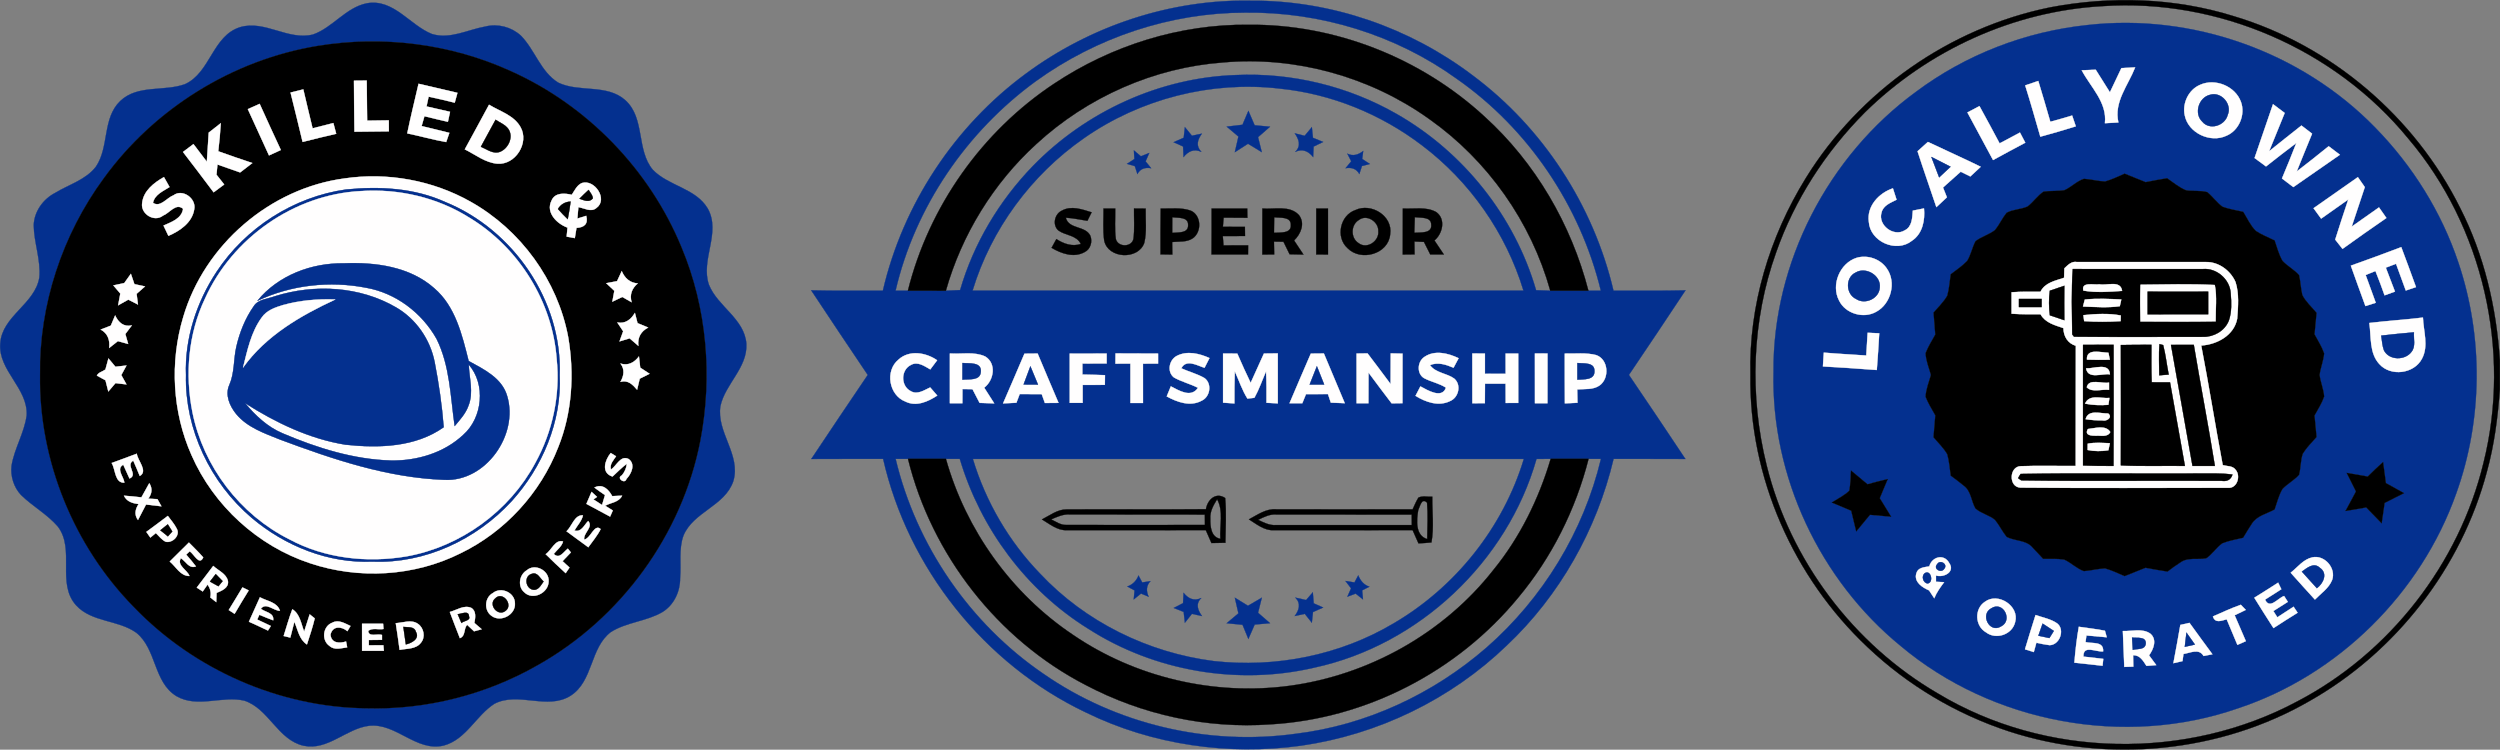 <?xml version="1.0" encoding="UTF-8"?>
<svg xmlns="http://www.w3.org/2000/svg" id="Layer_2" data-name="Layer 2" viewBox="0 0 799.06 239.62">
  <rect x="0" y="0" width="799.06" height="239.62" fill="#808080" stroke="none"/>
  <defs>
    <style>
      .cls-1 {
        fill: #000;
        stroke: #000;
      }

      .cls-1, .cls-2, .cls-3 {
        stroke-width: .09px;
      }

      .cls-2 {
        fill: #04308f;
        stroke: #04308f;
      }

      .cls-3 {
        fill: #fffefe;
        stroke: #fffefe;
      }
    </style>
  </defs>
  <g id="Layer_1-2" data-name="Layer 1">
    <g>
      <path class="cls-1" d="M655.18,2.37c19.37-3.7,39.76-3.12,58.65,2.76,31.25,9.3,58.01,32.2,72.5,61.35,7.67,15.06,11.57,31.77,12.68,48.58v9.46c-.65,8.85-1.77,17.7-4.15,26.28-8.13,30.65-29.04,57.59-56.61,73.22-28.78,16.63-64.62,20.01-96.15,9.74-16.78-5.5-32.33-14.72-45.14-26.87-23.7-22.24-38-54.49-37.48-87.09-.55-22.1,6.11-44.13,17.7-62.88,17.14-27.77,46-48.03,78-54.55M672.06,1.96c-28.39,1.55-55.8,14.09-76.01,33.98-12.56,12.61-22.46,27.92-28.36,44.74-7.78,21.74-8.58,45.76-3.01,68.12,7.5,30.29,27.7,57.11,54.65,72.81,34.46,20.77,79.63,21.51,115.01,2.54,29.46-15.42,51.65-43.92,59.45-76.23,8.98-35.75-.16-75.53-24.05-103.64-23.38-28.57-60.83-44.84-97.68-42.32Z"></path>
      <path class="cls-2" d="M117.22,1.06c8.56-1.56,13.69,6.94,20.81,9.8,5.79,1.81,11.47-1.38,17.11-2.38,3.98-.99,8.32.14,11.33,2.9,4.52,4.57,6.3,11.55,11.95,15.03,6.74,3.25,15.58.33,21.48,5.65,6.34,5.76,3.44,15.85,8.75,22.2,5.04,5.23,13.7,5.87,17.56,12.39,4.34,7.73-2.39,16.39.38,24.36,2.82,7.02,11.37,10.84,11.97,18.89.38,7.64-6.72,12.75-8.29,19.85-1.36,8.4,6.61,15.55,4.13,24-2.64,7.95-12.77,9.81-15.94,17.41-1.59,4.34-.68,9.08-1.08,13.6.06,4.27-1.97,8.63-5.68,10.88-5.13,2.99-11.44,3.19-16.47,6.38-6.7,5.1-5.59,15.68-12.83,20.33-7.45,4.73-16.76-1.4-24.39,2.6-5.89,3.8-9.03,11.41-16.16,13.33-8.8,2.13-15.21-7.26-23.89-6.31-7.34.89-13.15,8.01-20.93,6.38-8.26-1.87-11.08-11.83-18.93-14.41-7.11-1.66-15.01,2.46-21.7-1.44-7.38-4.48-6.3-15.06-12.85-20.28-5.81-4.16-14.22-3.28-19.22-8.75-6.33-7-.26-17.79-5.82-25.15-3.4-3.96-8.12-6.49-11.82-10.14-2.29-2.45-3.38-5.98-3-9.31.91-5.56,4.09-10.5,4.83-16.09.49-8.72-9.14-14.28-8.44-23.03.6-8.79,11.09-12.53,12.49-21.03.53-5.68-1.74-11.15-1.79-16.81.19-4.38,3.04-8.3,6.88-10.27,4.38-2.68,9.78-4.15,13.01-8.38,4.28-6.32,2.01-15.46,7.76-20.97,5.55-5.3,13.97-2.96,20.67-5.37,8.19-3.7,8.79-15.49,17.67-18.24,7.91-2.32,15.35,4.37,23.28,2.35,6.33-2.23,10.46-8.61,17.17-9.97M101.51,14.69c-27.15,4.45-52.18,20.05-68.32,42.3-13.25,18.04-20.67,40.4-20.37,62.82-.38,27.42,10.8,54.73,30.01,74.24,19.19,19.98,46.49,32,74.21,32.31,19.04.55,38.2-4.28,54.74-13.74,26.61-14.9,46.21-41.75,52.03-71.72,3.96-20.6,2.14-42.44-6-61.85-10.21-24.81-30.16-45.43-54.68-56.36-19.13-8.71-40.9-11.41-61.62-8Z"></path>
      <path class="cls-2" d="M327.83,23.59C348.5,8.28,374.24-.3,400.01.23c25.35-.12,50.54,8.59,70.71,23.88,22.45,16.71,38.59,41.56,44.99,68.79,7.67-.05,15.35.1,23.02-.1-5.98,9.04-12.02,18.05-18.09,27.03,6.06,8.93,12.08,17.88,18.05,26.87-7.65-.06-15.3,0-22.95-.03-5.37,22.64-17.25,43.74-34.22,59.71-17.83,17.17-41.16,28.45-65.65,31.95-23.32,3.21-47.62-.23-68.81-10.62-32.39-15.38-56.84-46.1-64.79-81.04-7.66.02-15.31-.03-22.96.03,5.98-8.98,11.99-17.94,18.05-26.86-6.06-9-12.11-17.99-18.08-27.04,7.63.2,15.27.06,22.91.1,6.4-27.54,22.88-52.53,45.64-69.31M331.1,25.94c-22.16,16.14-38.63,40.19-44.86,66.96h3.95c4.04,0,8.09,0,12.13.02,1.52-.06,3.04-.13,4.56-.2,4.31-14.9,12.52-28.58,23.29-39.7,16.92-17.38,40.55-28.23,64.85-29.03,17.87-.82,35.92,3.57,51.43,12.46,21.3,12.16,37.7,32.72,44.52,56.31,1.51.05,3.02.1,4.54.15,4.06-.02,8.12-.01,12.18-.01h3.98c-6.59-27.1-23.16-51.75-46.06-67.72-19.51-14.07-43.63-21.46-67.65-21.15-23.86.01-47.55,7.96-66.86,21.91M346.38,44.23c-16.78,11.69-29.6,29.06-35.53,48.66,58.7.02,117.39,0,176.09,0-5.58-18.39-17.13-34.9-32.48-46.47-13.1-9.96-28.91-16.42-45.31-18.09-21.93-2.6-44.7,3.23-62.77,15.9M287.17,114.95c-4.37,3.57-3.04,11.39,2.22,13.39,3.47,1.74,7.22.03,10.18-1.91-.76-.87-1.51-1.74-2.26-2.6-1.9.86-4.07,2.44-6.18,1.21-3.28-1.62-3.28-6.77,0-8.39,2.19-1.26,4.34.38,6.21,1.42.73-.97,1.46-1.95,2.19-2.92-3.59-2.49-8.91-3.39-12.36-.2M303.6,112.98c-.02,5.31-.02,10.61,0,15.92,1.33,0,2.66,0,4,0,0-1.52.01-3.03.02-4.55.8.02,2.41.04,3.21.05.75,1.46,1.51,2.92,2.27,4.38,1.56.05,3.12.1,4.68.16-1.07-1.68-2.13-3.35-3.21-5.02,3.11-2.36,4.01-7.73.32-9.97-3.5-1.63-7.56-.69-11.29-.96M327.44,113.04c-2.24,5.32-4.56,10.6-6.84,15.9,1.42-.07,2.85-.14,4.27-.21.35-.93.7-1.86,1.05-2.78,2.35,0,4.69,0,7.04.03.33.94.67,1.88,1.01,2.83,1.45-.02,2.9-.03,4.36-.04-2.27-5.23-4.44-10.51-6.68-15.77-1.41,0-2.81.02-4.21.04M341.92,113.03v15.74c1.38,0,2.76,0,4.14,0,0-1.91,0-3.82,0-5.73,2.36-.01,4.73-.01,7.1-.01,0-.78.03-2.34.04-3.11-2.41-.1-4.82-.15-7.23-.2v-3.52c2.58-.03,5.17-.03,7.76-.02,0-1.06,0-2.12,0-3.17-3.93,0-7.86,0-11.79.03M356.55,112.96c-.02,1.09-.03,2.18-.03,3.28,1.59-.01,3.19-.02,4.79-.02,0,4.2,0,8.39,0,12.59,1.34,0,2.68,0,4.02,0,0-4.19,0-8.38-.01-12.57,1.6-.01,3.21-.01,4.83-.02v-3.2c-4.54-.03-9.07,0-13.6-.05M376.14,113.75c-2.48,1.28-3.22,5.09-.91,6.9,2.43,1.37,5.18,2.03,7.67,3.3-2.19,3.33-6.05.89-8.67-.47-.44,1.07-.88,2.15-1.32,3.22,3.35,1.84,7.55,3.36,11.19,1.36,2.69-1.23,3.35-5.38.91-7.2-2.33-1.37-4.99-2.02-7.44-3.14,1.57-3.08,5.09-.89,7.42-.16l1.59-3.12c-3.22-1.45-7.15-2.41-10.44-.69M390.92,112.99c0,5.24.01,10.48,0,15.71.9.06,2.72.19,3.63.25,0-3.43-.02-6.87.11-10.29,1.34,2.91,2.33,6.01,4.05,8.74.56-.06,1.66-.19,2.22-.25,1.51-2.69,2.5-5.64,3.74-8.46.16,3.34.15,6.7.13,10.05.9.05,2.71.14,3.61.19.01-5.33.01-10.65,0-15.98-1.48.02-2.96.03-4.43.05-1.43,3.12-2.83,6.24-4.24,9.37-1.49-3.08-2.91-6.2-4.27-9.35-1.52-.01-3.04-.02-4.55-.03M418.97,113.02c-2.26,5.29-4.59,10.56-6.81,15.87h4.08c.39-.97.79-1.95,1.19-2.92,2.34-.01,4.68-.01,7.02-.01.23.68.69,2.05.91,2.73,1.48.06,2.97.12,4.46.18-2.2-5.31-4.45-10.59-6.68-15.89-1.39.01-2.78.03-4.17.04M433.59,113c0,5.3,0,10.6.01,15.89h3.78c.02-3.27.01-6.54.03-9.8,2.47,3.27,4.87,6.6,7.39,9.83.86,0,2.6-.04,3.46-.05.02-5.28,0-10.56.02-15.84-.95-.02-2.84-.06-3.78-.08-.02,3.27,0,6.54-.03,9.81-2.46-3.27-4.88-6.57-7.37-9.81-.88.01-2.63.04-3.51.05M455.27,114.09c-2.22,1.46-2.52,5.26-.16,6.74,2.26,1.23,4.88,1.66,7.05,3.08-1.27,3.68-5.92.79-8.16-.41-.39.76-1.18,2.26-1.57,3.02,3.22,1.99,7.33,3.47,10.99,1.7,2.8-1.12,3.76-5.2,1.38-7.22-2.41-1.75-5.88-1.73-7.75-4.3,2.55-1.06,5.14-.18,7.53.84.54-1.02,1.08-2.04,1.63-3.05-3.35-1.6-7.65-2.69-10.94-.4M470.59,112.98c0,5.31,0,10.61.01,15.92,1.33,0,2.66,0,4-.02.01-2.08.02-4.16.04-6.24h6.59c0,2.06.01,4.11.02,6.17,1.33,0,2.67-.02,4.02-.02v-15.78c-1.35,0-2.7,0-4.04,0,0,2.15,0,4.31.01,6.47-2.21.01-4.42.01-6.62.02,0-2.16,0-4.33,0-6.49-1.35-.01-2.69-.02-4.03-.02M490.59,112.98c0,5.31,0,10.61.01,15.91h4c.03-5.3.02-10.6.02-15.9-1.35,0-2.69-.01-4.03-.01M500.13,113.01c.01,5.31-.02,10.61.04,15.92,1.34-.07,2.68-.13,4.03-.19-.03-1.43-.06-2.85-.08-4.27,2.4-.22,5.12.2,7.2-1.31,3.19-2.36,2.77-8.32-1.16-9.67-3.27-.85-6.7-.39-10.03-.48M286.26,146.67c6.6,27.66,23.74,52.65,47.23,68.68,23.22,16.16,52.6,23.07,80.61,19.19,22.53-2.72,43.95-12.7,61.03-27.56,17.98-15.74,31.02-37.05,36.58-60.32-1.33,0-2.65,0-3.96,0-4.04,0-8.08,0-12.11,0-1.52,0-3.03.02-4.53.03-9.35,32.87-37.58,59.5-71.02,66.7-24.46,5.71-51.09,1.15-72.23-12.41-19.78-12.25-34.47-32.06-41.08-54.31h-20.52M310.94,146.67c4.13,13.7,11.54,26.42,21.51,36.69,14.45,15.43,34.51,25.25,55.42,27.93,19.81,2.24,40.35-1.81,57.54-12.03,19.76-11.55,35.02-30.64,41.65-52.58-58.71,0-117.41,0-176.12,0Z"></path>
      <path class="cls-1" d="M336.97,26.71c18.24-12.13,40.08-19.02,62.03-18.79,27.7-.27,55.21,10.62,75.54,29.38,16.23,14.74,27.66,34.42,33.15,55.6-4.06,0-8.12,0-12.18.01-6.14-22-20.01-41.69-38.67-54.85-18.91-13.55-42.72-20.17-65.91-18.1-22.1,1.61-43.46,11.1-59.73,26.11-13.73,12.53-23.82,28.97-28.88,46.85-4.04-.03-8.09-.03-12.13-.02,6.7-26.86,23.69-50.92,46.78-66.19Z"></path>
      <path class="cls-2" d="M667.07,8.02c33.56-3.86,68.48,8.5,92.05,32.71,11.94,12.19,21.23,27.01,26.64,43.21,7.99,23.76,7.79,50.2-.7,73.8-11.26,31.84-37.61,58.01-69.72,68.64-36.17,12.6-78.59,4.71-107.88-19.95-25.78-21.06-41.39-54.2-40.6-87.55-.29-34.85,17.46-69.06,45.55-89.54,15.86-11.87,34.98-19.25,54.66-21.32M678.05,21.77c-1.23,2.58-2.45,5.16-3.67,7.73-1.53-2.39-3.04-4.8-4.54-7.22-1.5.06-2.99.13-4.47.19,2.87,5.44,8.18,10.23,7.41,16.91,1.43-.08,2.86-.16,4.31-.24-1.53-6.53,3.12-11.88,5.36-17.61-1.48.08-2.94.16-4.4.24M647.3,27.3c1.72,5.43,3.25,10.92,4.84,16.39,3.79-1.03,7.58-2.13,11.34-3.31-.3-.86-.89-2.59-1.18-3.46-2.32.71-4.64,1.38-6.97,2-1.28-4.35-2.5-8.72-3.85-13.05-1.41.48-2.8.95-4.18,1.43M703.21,27.11c-3.7,1.56-5.75,5.89-4.91,9.77,1.13,5.66,8.2,8.93,13.34,6.49,4.04-1.7,6.11-6.75,4.61-10.83-1.82-4.99-8.23-7.62-13.04-5.43M628.83,35.94c2.73,5.08,5.46,10.15,8.2,15.22,3.42-1.88,6.85-3.73,10.3-5.55-.58-1.09-1.15-2.17-1.71-3.25-2.17,1.16-4.33,2.32-6.5,3.47-2.12-3.99-4.26-7.96-6.44-11.92-1.29.68-2.58,1.35-3.85,2.03M720.61,50.5c1.21.9,2.43,1.8,3.66,2.7,3.2-2.52,6.42-5.04,9.69-7.49-1.47,3.8-3.01,7.58-4.59,11.33,1.2.92,2.42,1.84,3.63,2.76,4.96-3.46,9.93-6.89,14.89-10.34-1.2-.91-2.39-1.82-3.59-2.72-3.38,2.72-6.77,5.44-10.22,8.07,1.61-4.04,3.27-8.06,4.92-12.08-1.14-.87-2.28-1.74-3.41-2.61-3.47,2.72-6.9,5.47-10.33,8.22,1.65-4.08,3.31-8.16,4.98-12.23-1.25-.94-2.5-1.88-3.73-2.82-1.98,5.73-3.93,11.47-5.9,17.21M612.89,48.35c1.93,5.98,4.03,11.9,6.02,17.86,1.12-1.05,2.24-2.1,3.37-3.15-.42-1.04-.84-2.09-1.25-3.13,1.87-1.69,3.76-3.38,5.66-5.05,1.02.51,2.05,1.01,3.08,1.52,1.1-1.04,2.21-2.07,3.32-3.1-5.59-2.73-11.27-5.28-16.89-7.93-1.11,1-2.21,1.99-3.31,2.98M672.88,58.01c-2.29-.06-4.52-.71-6.79-.85-2.32.76-4.06,2.66-6.27,3.65-2.19.33-4.42.15-6.6.42-1.98,1.29-3.29,3.35-5.15,4.78-2.15.96-4.66.88-6.71,2.01-1.39,1.73-2.29,3.79-3.69,5.51-1.9,1.48-4.33,2.09-6.23,3.56-1.09,2.03-1.46,4.39-2.7,6.34-1.57,1.63-3.46,2.88-5.23,4.25-.33,2.28-.48,4.6-1.1,6.83-1.16,2.02-2.88,3.65-4.38,5.4.18,2.34.37,4.68.55,7.02-1.09,1.94-2.27,3.84-3.09,5.92.07,2.41,1.06,4.68,1.7,6.99-.65,2.3-1.6,4.56-1.71,6.98.82,2.08,2.01,3.99,3.11,5.94-.2,2.33-.39,4.65-.58,6.98,1.49,1.77,3.2,3.41,4.39,5.43.64,2.23.79,4.56,1.12,6.85,1.38,1.04,2.8,2.05,4.13,3.18,2.37,1.69,2.39,4.9,3.74,7.28,1.8,1.64,4.4,2.11,6.28,3.68,1.4,1.7,2.32,3.74,3.73,5.44,2.69,1.39,6.31.93,8.35,3.48,1.12,1.14,2.19,2.34,3.28,3.52,2.26.03,4.54-.13,6.79.26,2.2,1.01,3.94,2.86,6.24,3.67,2.28-.16,4.51-.81,6.82-.86,2.13.6,4.15,1.58,6.19,2.46,2.24-.87,4.46-1.77,6.69-2.67,2.33.44,4.67.85,7.03,1.21,1.33-.99,2.67-2.01,4.09-2.9,2.38-1.75,5.5-.84,8.24-1.32,2-1.32,3.26-3.49,5.23-4.85,2.12-.82,4.39-1.21,6.6-1.73.89-1.48,1.76-2.97,2.73-4.41,1.56-2.62,4.82-3.24,7.33-4.63.76-2.19,1.31-4.49,2.49-6.52,1.61-1.7,3.75-2.8,5.32-4.55.58-2.24.44-4.64,1.22-6.81,1.22-1.94,2.86-3.56,4.37-5.27-.22-2.29-.44-4.58-.65-6.87,1.09-1.99,2.35-3.92,3.09-6.08-.19-2.35-1.16-4.55-1.47-6.88.3-2.33,1.24-4.53,1.46-6.88-.74-2.18-2-4.12-3.08-6.12.21-2.29.44-4.57.65-6.86-1.55-1.86-3.43-3.53-4.54-5.69-.51-2.09-.56-4.26-1.04-6.35-1.54-1.78-3.73-2.87-5.32-4.6-1.16-2.03-1.73-4.31-2.5-6.5-2.02-.97-4.13-1.8-6-3.04-1.75-1.73-2.73-4.05-4.03-6.1-2.22-.49-4.49-.84-6.61-1.62-1.84-1.33-3.13-3.25-4.88-4.67-2.19-.62-4.54-.21-6.76-.59-2.25-.89-4.1-2.51-6.07-3.85-2.3.38-4.58.79-6.85,1.25-2.25-.91-4.49-1.82-6.73-2.71-2.05.88-4.06,1.88-6.2,2.49M739.46,66.55c.8,1.11,1.62,2.22,2.43,3.33,2.88-2.05,5.78-4.09,8.68-6.13-1.4,4.27-2.86,8.53-4.18,12.83.77.99,1.54,1.98,2.33,2.97,4.62-3.37,9.33-6.61,14.03-9.88-.81-1.13-1.59-2.25-2.37-3.38-2.9,2.08-5.81,4.11-8.73,6.15,1.42-4.2,2.79-8.42,4.2-12.63-.74-1.06-1.49-2.13-2.22-3.19-4.72,3.31-9.46,6.6-14.17,9.93M597.32,70.9c.41,6.34,8.82,10.05,13.78,6.05,3.41-2.27,4.21-6.53,3.86-10.34-1.2.23-2.4.47-3.58.71-.17,2.27-.2,5.16-2.58,6.31-3.56,2.21-8.68-1.69-7.41-5.72.55-2.29,2.93-3.12,4.8-4.07-.4-1.22-.79-2.44-1.17-3.65-4.48,1.5-8.41,5.71-7.7,10.71M751.38,84.91c1.5,4.33,3.13,8.61,4.67,12.92,1.09-.35,2.19-.71,3.3-1.06-1.08-2.96-2.17-5.91-3.23-8.87,1.04-.42,2.08-.85,3.13-1.27,1.04,2.56,2,5.16,2.92,7.77,1.1-.4,2.2-.8,3.32-1.2-.99-2.54-1.95-5.1-2.93-7.65,1.08-.42,2.17-.83,3.27-1.24,1.03,2.85,2.08,5.7,3.12,8.55,1.08-.37,2.16-.74,3.26-1.1-1.56-4.27-3.09-8.53-4.71-12.77-5.35,2.04-10.73,4-16.12,5.92M593.41,82.41c-5.37,1.71-8.23,8.65-5.6,13.64,2.04,4.24,7.88,5.92,11.92,3.57,4.7-2.56,6.46-9.4,3.33-13.81-2.06-3.05-6.14-4.44-9.65-3.4M757.29,103.23c.65,4.39-.05,9.58,3.18,13.11,3.61,4.09,11.09,3.17,13.63-1.66,2.22-4.08.48-8.83.33-13.18-5.7.69-11.44,1.05-17.14,1.73M596.94,106.36c-.15,2.42-.3,4.85-.44,7.27-4.53-.32-9.06-.53-13.57-.93-.1,1.47-.2,2.94-.28,4.42,5.74.29,11.48.74,17.22,1.14.31-3.9.55-7.81.78-11.73-.93-.04-2.78-.13-3.71-.17M756.79,152.33c-2.25-.4-4.49-.8-6.72-1.17.96,1.98,1.96,3.95,2.97,5.92-1.11,2.08-2.23,4.15-3.34,6.23,2.2-.37,4.4-.75,6.61-1.13,1.64,1.69,3.27,3.39,4.92,5.07.31-2.16.63-4.33.94-6.5,2.05-1.06,4.12-2.1,6.19-3.13-1.92-1.1-3.85-2.17-5.78-3.21-.32-2.24-.61-4.47-.9-6.7-1.68,1.49-3.31,3.03-4.89,4.62M591.63,150.41c-.12,2.15-.14,4.32-.54,6.45-1.64,1.55-3.71,2.54-5.59,3.75,2.05.9,4.12,1.77,6.2,2.62.53,2.2,1.05,4.4,1.6,6.6,1.47-1.76,2.93-3.52,4.38-5.29,2.25.2,4.49.39,6.75.59-1.22-1.96-2.44-3.92-3.63-5.9.87-2.02,1.72-4.05,2.55-6.09-2.17.5-4.32,1.06-6.46,1.65-1.76-1.45-3.51-2.91-5.26-4.38M616.65,181.03c-1.59.27-3.67.35-4.15,2.26-.8,2.75,1.93,4.49,4.08,5.41.52.84,1.07,1.69,1.65,2.52.76-1.89,1.95-3.52,3.16-5.14-.65-.03-1.95-.09-2.6-.13,0-.5-.01-1.51-.01-2.01,2.44.78,6.24-1.13,4.23-3.99-1.65-3.05-5.53-2.02-6.36,1.08M732.16,183.06c2.57,2.87,5.13,5.74,7.74,8.58,1.93-1.97,4.44-3.61,5.5-6.26,1.34-3.75-2.39-8.07-6.3-7.24-2.88.61-4.74,3.18-6.94,4.92M720.53,191.05c2.02,3.24,4.05,6.49,6.13,9.7,2.54-1.67,5.12-3.3,7.71-4.91-.33-.48-.97-1.44-1.29-1.92-1.74,1.12-3.47,2.24-5.19,3.38l-1.28-2c1.54-.97,3.09-1.95,4.64-2.93-.3-.47-.9-1.4-1.2-1.87-1.96.63-4.61,4.44-6.08,1.15,1.71-1.13,3.45-2.23,5.2-3.32-.25-.52-.76-1.57-1.02-2.1-2.53,1.64-5.07,3.23-7.62,4.82M634.45,192.33c-3.45,2.22-3.23,7.76.32,9.77,3.24,2.51,8.45.7,9.33-3.32,1.39-5.09-5.49-9.56-9.65-6.45M707.3,197.03c.73,2.3,2.72,1.35,4.4.91,1.15,2.72,2.29,5.45,3.43,8.18.89-.4,1.79-.79,2.7-1.19-1.2-2.76-2.38-5.52-3.58-8.28,1.18-.56,2.37-1.13,3.56-1.71-.39-.41-1.19-1.23-1.59-1.64-3.05,1.06-5.96,2.46-8.92,3.73M647.23,207.53c.7.22,2.12.66,2.82.89.2-.75.61-2.24.82-2.99,1.39.33,2.8.59,4.23.78,3.2-.05,4.98-4.87,2.47-6.92-2.05-1.47-4.63-1.88-6.96-2.72-1.16,3.64-2.27,7.3-3.38,10.96M696.89,199.74c-.7,4.08-1.46,8.16-2.23,12.24.73-.17,2.19-.5,2.92-.67.08-.57.24-1.72.31-2.29,2.2-.32,4.95-1.91,6.42.65.71-.13,2.12-.41,2.83-.55-2.48-3.32-4.89-6.7-7.33-10.04-.98.21-1.96.43-2.92.66M663.02,211.81c2.99.34,5.99.68,9,.98.06-.55.18-1.65.24-2.2-2.12-.23-4.23-.47-6.34-.72-.19-3.88,4.02-1.42,6.29-1.66.24-3.36-3.51-2.42-5.63-2.98l.29-2.12c2.16.21,4.32.41,6.5.58-.15-.52-.44-1.57-.58-2.09-2.76-.58-5.58-.83-8.35-1.27-.67,3.8-1.11,7.63-1.42,11.48M678.51,201.68c.14,3.82.3,7.65.46,11.48.95-.04,1.92-.06,2.89-.09-.02-.91-.05-2.74-.07-3.65,2.21-.07,3.22,1.81,4.27,3.41.78-.06,2.35-.18,3.13-.24-.78-1.04-1.55-2.09-2.31-3.13,1.44-1.94,2.65-5.04.43-6.92-2.54-1.82-5.92-.7-8.8-.86Z"></path>
      <path class="cls-1" d="M101.51,14.69c20.72-3.41,42.49-.71,61.62,8,24.52,10.93,44.47,31.55,54.68,56.36,8.14,19.41,9.96,41.25,6,61.85-5.82,29.97-25.42,56.82-52.03,71.72-16.54,9.46-35.7,14.29-54.74,13.74-27.72-.31-55.02-12.33-74.21-32.31-19.21-19.51-30.39-46.82-30.01-74.24-.3-22.42,7.12-44.78,20.37-62.82,16.14-22.25,41.17-37.85,68.32-42.3M113.13,25.78c0,5.44.1,10.88.16,16.32,3.66-.05,7.33-.09,11-.12-.01-.88-.01-2.64-.02-3.52-2.3.03-4.61.06-6.92.1-.04-4.27-.08-8.55-.14-12.82-1.36.01-2.72.03-4.08.04M130.16,42.63c4.16.86,8.26,2.04,12.45,2.78.26-.74.77-2.21,1.02-2.95-2.95-.75-5.92-1.43-8.87-2.17.22-.79.68-2.36.9-3.15,2.49.63,5,1.22,7.5,1.79.18-.8.52-2.39.69-3.19-2.51-.56-5.02-1.15-7.52-1.72.16-.78.5-2.34.67-3.12,2.79.57,5.57,1.24,8.34,1.93.22-.79.65-2.37.87-3.16-4.14-.97-8.29-1.93-12.43-2.9-1.21,5.28-2.53,10.55-3.62,15.86M92.86,29.58c1.34,5.25,2.57,10.53,3.86,15.79,3.57-.92,7.15-1.79,10.74-2.61-.3-1.14-.6-2.29-.91-3.43-2.21.59-4.42,1.13-6.64,1.68-.97-4.16-2.04-8.29-2.97-12.45l-4.08,1.02M79.21,34.88c2.25,4.94,4.54,9.85,6.77,14.8,1.25-.58,2.52-1.16,3.78-1.74-2.27-4.91-4.56-9.81-6.77-14.75-1.26.57-2.51,1.13-3.78,1.69M156.31,33.47c-2.55,4.77-5.17,9.51-7.75,14.27,3.4,1.66,6.54,4.28,10.43,4.58,5.75.44,10.2-6.64,7.41-11.64-2.08-3.82-6.6-5.06-10.09-7.21M66.71,42.39c-.19,3.1-.4,6.2-.6,9.31-1.44-1.88-2.87-3.75-4.28-5.65-1.11.84-2.23,1.68-3.34,2.52,3.31,4.26,6.54,8.59,9.79,12.9,1.13-.84,2.25-1.67,3.38-2.51-.83-1.04-1.65-2.07-2.47-3.11.1-1.09.21-2.18.32-3.27,2.4.87,4.82,1.7,7.23,2.54,1.31-1,2.61-2,3.92-3.01-3.64-1.22-7.29-2.44-10.9-3.76.36-2.98.62-5.98.82-8.99-1.3,1.01-2.58,2.02-3.87,3.03M45.43,64.9c-.56,3.45,3.86,6.24,6.66,4.02,2.07-.77,4.15-4.18,6.42-2.18-.41,3.14-3.77,4.24-6.25,5.35.52,1.1,1.04,2.2,1.57,3.3,3.69-1.6,7.61-4.24,8.26-8.53.68-3.39-3.71-6.63-6.64-4.44-2.13.78-4.2,4-6.55,2.42.52-2.67,3.26-3.74,5.29-5.06-.59-1.06-1.19-2.12-1.79-3.18-3.18,1.79-6.56,4.4-6.97,8.3M110.13,57.03c-23.84,3.16-44.79,21.24-51.56,44.29-4.33,14.41-3.48,30.43,2.67,44.2,7.06,16.09,21.14,28.97,37.83,34.49,15.63,5.25,33.35,4.23,48.13-3.18,14.16-6.84,25.51-19.21,31.2-33.86,4.49-11.1,5.21-23.49,3.21-35.21-3.38-18.11-15.21-34.32-31.25-43.31-12.11-6.82-26.48-9.44-40.23-7.42M182.75,62.26c-2.3-.55-5.38-.77-6.47,1.87-1.93,3.82,1.75,7.41,5.11,8.62-.07.72-.21,2.16-.28,2.88.66.12,1.96.36,2.61.48.14-.82.41-2.46.54-3.28,2.39-.12,3.82-1.2,3.11-3.85-.71.22-2.12.66-2.83.88.1-1.22.21-2.44.32-3.65,1.86.27,4.06,1.75,5.76.26,3.82-2.72-.58-9.25-4.61-7.98-1.63.69-2.33,2.41-3.26,3.77M198.72,86.64c-.5,1.07-.99,2.14-1.49,3.22-.87.16-2.6.49-3.47.66.86.81,1.72,1.61,2.6,2.42-.16.87-.49,2.63-.65,3.5,1.06-.51,2.12-1.02,3.18-1.53,1,.56,1.99,1.13,2.99,1.69-.71-2.44.11-4.47,1.96-6.02-2.53-.15-4.19-1.71-5.12-3.94M39.71,90.48c-.87.18-2.61.55-3.48.74.74.87,1.48,1.74,2.23,2.61-.18.94-.53,2.83-.71,3.77.82-.45,2.44-1.37,3.25-1.83,1.03.53,2.07,1.05,3.1,1.58-.15-1.14-.29-2.29-.44-3.44.9-.79,1.81-1.57,2.7-2.37-.85-.18-2.55-.54-3.4-.72-.37-1.11-.75-2.21-1.13-3.31-.72.98-1.43,1.97-2.12,2.97M197.3,103.06c.63.94,1.25,1.88,1.88,2.82-.4,1.08-.79,2.16-1.18,3.25.81-.25,2.44-.74,3.25-.99.93.8,1.86,1.6,2.79,2.41-.32-2.63.78-4.65,3.13-5.86-1.14-.47-2.27-.94-3.4-1.41-.21-.82-.63-2.45-.84-3.27-1.27,2.12-3.03,3.56-5.63,3.05M35.42,104.08c-1.08.42-2.16.83-3.24,1.25,2.29,1.22,3.02,3.43,2.71,5.9.93-.74,1.86-1.47,2.79-2.2.83.23,2.47.68,3.29.91-.23-.79-.68-2.38-.91-3.18.52-.69,1.56-2.07,2.08-2.76-2.66.58-4.29-.96-5.34-3.19-.46,1.09-.92,2.18-1.38,3.27M198.33,116.21c1.44,1.9,1.08,3.89-.01,5.84,2.39-.68,3.92.88,5.31,2.52.21-.89.63-2.65.84-3.53,1.05-.53,2.1-1.05,3.15-1.57-.99-.66-1.99-1.31-2.99-1.96-.1-.9-.31-2.69-.41-3.58-1.48,1.94-3.41,3.04-5.89,2.28M33.69,118.11c-.88.66-2.23.87-2.73,1.94.69.38,2.07,1.13,2.75,1.5.31,1.2.61,2.39.91,3.59.57-.67,1.72-2.02,2.29-2.69.88.11,2.64.31,3.52.42-.56-1-1.11-2-1.67-2.99.56-1.02,1.12-2.04,1.67-3.06-.88.1-2.65.3-3.54.4-.55-.66-1.67-1.99-2.23-2.66-.32,1.18-.64,2.37-.97,3.55M35.69,147.99c1.28,2.07.93,6.43,4.07,6.29-.19-1.89-2.77-4.42-.37-5.75.67,1.47,1.33,2.95,2,4.42,2.9-1.24-1.45-4.25,1.2-5.72.73,1.62,1.4,3.26,2.08,4.91,2.73-1.55-.68-4.87-.95-7.13-2.68.99-5.34,2.02-8.03,2.98M195.2,144.79c-1.85,2.27-3.19,6.34.57,7.53,1.5-1.4,2.94-2.86,4.58-4.1-.15,1.41-.68,2.64-1.58,3.71-1.92.89,1.03,2.92,1.44,1.17,1.58-1.63,3.02-4.74.71-6.39-2.61-1.33-3.85,2.26-5.66,3.37-.46-1.73.79-2.95,1.65-4.24-.57-.35-1.14-.7-1.71-1.05M47.71,154.44c-.86,1.5-1.69,3.01-2.51,4.53-1.86-.22-3.72-.4-5.59-.54.91,1.91,2.76,2.44,4.69,2.69-1.09,1.65-1.44,3.42-.2,5.08.88-1.64,1.72-3.29,2.57-4.94,1.64.19,3.29.38,4.93.57-.43-.76-.86-1.53-1.28-2.29-.74-.04-2.2-.12-2.93-.16,1.18-1.58,1.41-3.27.32-4.94M193.37,158.24c-.33,1.05-.64,2.11-.94,3.17-.69-.44-2.07-1.34-2.76-1.79l1.16-.8c-.59-.54-1.18-1.07-1.75-1.61-.41.96-1.23,2.88-1.65,3.84,2.54,1.34,5.05,2.7,7.57,4.07.22-.49.65-1.47.87-1.96-.61-.37-1.84-1.13-2.45-1.51,1.86-1.05,4.36-1.07,5.43-3.23-.8.04-2.38.11-3.18.15-1.09-2.06-3.06-4.12-5.69-2.73,1.11.82,2.23,1.63,3.39,2.4M53.64,164.89c-2.28,1.72-4.56,3.44-6.87,5.12.33.46.97,1.37,1.29,1.82.44-.36,1.3-1.09,1.74-1.45,1.03.95,1.88,2.18,3.2,2.79,2.15.45,4.69-2.02,3.51-4.16-.75-1.51-1.88-2.78-2.87-4.12M181.08,169.81c2.33,1.68,4.64,3.39,6.95,5.11,1.36-1.91,2.91-3.7,3.96-5.81-2.06-1.84-3.1,2.96-5.27,3.36-.33-2.17,3-3.96,1.28-5.95-1.3,1.28-2.16,3.7-4.4,3.05.9-1.61,2.33-3.01,2.73-4.86-2.7-.22-3.52,3.5-5.25,5.1M174.41,177.12c2.1,2.06,4.2,4.12,6.39,6.08.31-.45.92-1.35,1.23-1.8-.56-.51-1.67-1.53-2.23-2.04.89-.94,1.77-1.87,2.67-2.79-.24-.31-.73-.91-.97-1.22-1.39,1.04-2.67,3.52-4.51,1.7,1.02-1.29,2.51-2.32,2.98-3.97-2.5-.81-3.71,2.88-5.56,4.04M54.25,179.48c2.01,1.62,3.38,4.65,6.31,4.63-.69-1.98-4.14-3.35-2.76-5.7,1.55.92,2.6,3.49,4.83,2.63-.98-1.31-2.05-2.54-3.13-3.77.38-.35.76-.71,1.14-1.06,1.37.85,3.08,4.75,4.32,1.95-1.45-1.66-3.04-3.19-4.58-4.75-2.06,2.02-4.1,4.04-6.13,6.07M62.89,187.81c.48.31,1.43.93,1.91,1.24.38-.55,1.15-1.65,1.53-2.2.92,1.23,1.22,2.6.9,4.12.47.38,1.42,1.12,1.89,1.49.03-.74.07-2.21.1-2.95,1.6-.7,3.92-1.55,3.65-3.74-.47-2.38-3.09-3.37-4.71-4.89-1.74,2.32-3.51,4.62-5.27,6.93M168.37,182.28c-2.41,1.42-3.01,5.17-.79,7.03,2.71,2.71,7.76.19,7.77-3.47.26-3.44-4.32-5.91-6.98-3.56M77.5,187.74c-1.46,2.42-2.9,4.85-4.39,7.24.46.31,1.4.92,1.87,1.22,1.48-2.51,2.96-5.01,4.5-7.48-.5-.24-1.49-.74-1.98-.98M157.53,189.56c-2.67,1.43-2.9,5.58-.39,7.3,2.92,2.19,7.75-.4,7.44-4.07-.02-3.39-4.45-5.38-7.05-3.23M83.08,190.9c-1.16,2.61-2.34,5.22-3.52,7.82,2.04.91,4.06,1.85,6.08,2.82.31-.49.62-.98.93-1.46-1.45-.7-2.91-1.39-4.37-2.07l.7-1.52c1.46.62,2.93,1.23,4.42,1.78.36-2.45-2.56-2.56-3.95-3.69,1.62-2.19,4.12.67,6.12.65-.88-2.79-4.16-3.08-6.41-4.33M143.77,195.6c1.08,2.79,2.1,5.6,3.22,8.38,1.93-.77,1.11-3.01,2.32-4.28.56.52,1.66,1.56,2.21,2.08.61-.16,1.84-.5,2.45-.66-.78-.68-1.57-1.35-2.35-2.01.3-1.62.69-3.79-.99-4.81-2.32-1.04-4.65.72-6.86,1.3M93.44,194.72c-1.08,2.8-1.87,5.7-2.78,8.56.53.13,1.6.38,2.13.51.43-1.68.85-3.37,1.29-5.05,1.13,2.51,1.51,5.64,4.02,7.25.9-2.76,1.82-5.52,2.5-8.34-.4-.32-1.21-.98-1.62-1.3-.6,1.83-1.17,3.67-1.76,5.51-1.01-2.49-1.31-5.59-3.78-7.14M106.25,199.01c-3.05,1.07-3.61,5.63-.93,7.44,1.58,1.47,3.78.68,5.65.46-.09-.47-.27-1.41-.36-1.88-2.1.69-4.72.59-4.98-2.17.64-2.89,3.5-2.75,5.41-1.12.33-.55.66-1.11.99-1.66-1.79-.8-3.81-2.15-5.78-1.07M126.49,199.18c.43,2.84.88,5.68,1.23,8.54,2.3-.47,5.2-.18,6.79-2.26,1.56-1.78.97-4.79-.94-6.07-2.1-1.49-4.75-.33-7.08-.21M115.72,199.37c.01,2.88.01,5.76.01,8.64,2.32,0,4.64,0,6.96-.02l-.16-1.76c-1.55,0-3.1.02-4.66.02v-1.7c1.42-.02,2.83-.04,4.23-.05v-1.56c-1.35-.53-4.3.83-4.41-1.29,1.28-1.12,3.33-.3,4.89-.62l-.13-1.67c-2.24,0-4.49,0-6.73,0Z"></path>
      <path class="cls-3" d="M678.05,21.77c1.46-.08,2.92-.16,4.4-.24-2.24,5.73-6.89,11.08-5.36,17.61-1.45.08-2.88.16-4.31.24.77-6.68-4.54-11.47-7.41-16.91,1.48-.06,2.97-.13,4.47-.19,1.5,2.42,3.01,4.83,4.54,7.22,1.22-2.57,2.44-5.15,3.67-7.73Z"></path>
      <path class="cls-3" d="M113.13,25.78c1.36-.01,2.72-.03,4.08-.04.06,4.27.1,8.55.14,12.82,2.31-.04,4.62-.07,6.92-.1,0,.88,0,2.64.02,3.52-3.67.03-7.34.07-11,.12-.06-5.44-.15-10.88-.16-16.32Z"></path>
      <path class="cls-3" d="M130.16,42.63c1.09-5.31,2.41-10.58,3.62-15.86,4.14.97,8.29,1.93,12.43,2.9-.22.79-.65,2.37-.87,3.16-2.77-.69-5.55-1.36-8.34-1.93-.17.78-.51,2.34-.67,3.12,2.5.57,5.01,1.16,7.52,1.72-.17.8-.51,2.39-.69,3.19-2.5-.57-5.01-1.16-7.5-1.79-.22.79-.68,2.36-.9,3.15,2.95.74,5.92,1.42,8.87,2.17-.25.74-.76,2.21-1.02,2.95-4.19-.74-8.29-1.92-12.45-2.78Z"></path>
      <path class="cls-3" d="M647.3,27.3c1.38-.48,2.77-.95,4.18-1.43,1.35,4.33,2.57,8.7,3.85,13.05,2.33-.62,4.65-1.29,6.97-2,.29.87.88,2.6,1.18,3.46-3.76,1.18-7.55,2.28-11.34,3.31-1.59-5.47-3.12-10.96-4.84-16.39Z"></path>
      <path class="cls-3" d="M703.21,27.11c4.81-2.19,11.22.44,13.04,5.43,1.5,4.08-.57,9.13-4.61,10.83-5.14,2.44-12.21-.83-13.34-6.49-.84-3.88,1.21-8.21,4.91-9.77M706.39,30.3c-3.61.83-5.24,5.96-2.49,8.57,2.35,2.89,7.23,1.3,8.11-2.11,1.51-3.41-2.01-7.55-5.62-6.46Z"></path>
      <path class="cls-3" d="M92.86,29.58l4.08-1.02c.93,4.16,2,8.29,2.97,12.45,2.22-.55,4.43-1.09,6.64-1.68.31,1.14.61,2.29.91,3.43-3.59.82-7.17,1.69-10.74,2.61-1.29-5.26-2.52-10.54-3.86-15.79Z"></path>
      <path class="cls-2" d="M706.39,30.3c3.61-1.09,7.13,3.05,5.62,6.46-.88,3.41-5.76,5-8.11,2.11-2.75-2.61-1.12-7.74,2.49-8.57Z"></path>
      <path class="cls-3" d="M79.21,34.88c1.27-.56,2.52-1.12,3.78-1.69,2.21,4.94,4.5,9.84,6.77,14.75-1.26.58-2.53,1.16-3.78,1.74-2.23-4.95-4.52-9.86-6.77-14.8Z"></path>
      <path class="cls-3" d="M156.31,33.47c3.49,2.15,8.01,3.39,10.09,7.21,2.79,5-1.66,12.08-7.41,11.64-3.89-.3-7.03-2.92-10.43-4.58,2.58-4.76,5.2-9.5,7.75-14.27M158.4,38.28c-1.56,2.88-3.1,5.76-4.69,8.62,1.94.81,3.97,2.49,6.18,1.59,2.62-1.12,4.33-4.75,2.58-7.27-1-1.39-2.69-2.02-4.07-2.94Z"></path>
      <path class="cls-3" d="M628.83,35.94c1.27-.68,2.56-1.35,3.85-2.03,2.18,3.96,4.32,7.93,6.44,11.92,2.17-1.15,4.33-2.31,6.5-3.47.56,1.08,1.13,2.16,1.71,3.25-3.45,1.82-6.88,3.67-10.3,5.55-2.74-5.07-5.47-10.14-8.2-15.22Z"></path>
      <path class="cls-3" d="M720.61,50.5c1.97-5.74,3.92-11.48,5.9-17.21,1.23.94,2.48,1.88,3.73,2.82-1.67,4.07-3.33,8.15-4.98,12.23,3.43-2.75,6.86-5.5,10.33-8.22,1.13.87,2.27,1.74,3.41,2.61-1.65,4.02-3.31,8.04-4.92,12.08,3.45-2.63,6.84-5.35,10.22-8.07,1.2.9,2.39,1.81,3.59,2.72-4.96,3.45-9.93,6.88-14.89,10.34-1.21-.92-2.43-1.84-3.63-2.76,1.58-3.75,3.12-7.53,4.59-11.33-3.27,2.45-6.49,4.97-9.69,7.49-1.23-.9-2.45-1.8-3.66-2.7Z"></path>
      <path class="cls-2" d="M397.12,39.88c.63-1.48,1.26-2.97,1.9-4.45.66,1.54,1.33,3.07,1.99,4.61,1.64.16,3.27.31,4.92.46-1.29,1.11-2.56,2.21-3.83,3.33.4,1.6.78,3.2,1.19,4.8-1.48-.89-2.94-1.79-4.4-2.69-1.41.9-2.81,1.8-4.21,2.7.38-1.67.76-3.34,1.15-5-1.25-1.06-2.5-2.11-3.75-3.16,1.67-.2,3.36-.4,5.04-.6Z"></path>
      <path class="cls-1" d="M158.4,38.28c1.38.92,3.07,1.55,4.07,2.94,1.75,2.52.04,6.15-2.58,7.27-2.21.9-4.24-.78-6.18-1.59,1.59-2.86,3.13-5.74,4.69-8.62Z"></path>
      <path class="cls-3" d="M66.71,42.39c1.29-1.01,2.57-2.02,3.87-3.03-.2,3.01-.46,6.01-.82,8.99,3.61,1.32,7.26,2.54,10.9,3.76-1.31,1.01-2.61,2.01-3.92,3.01-2.41-.84-4.83-1.67-7.23-2.54-.11,1.09-.22,2.18-.32,3.27.82,1.04,1.64,2.07,2.47,3.11-1.13.84-2.25,1.67-3.38,2.51-3.25-4.31-6.48-8.64-9.79-12.9,1.11-.84,2.23-1.68,3.34-2.52,1.41,1.9,2.84,3.77,4.28,5.65.2-3.11.41-6.21.6-9.31Z"></path>
      <path class="cls-2" d="M378.72,40.64c.56.69,1.69,2.05,2.25,2.74.79-.17,2.38-.49,3.17-.66-1.37,1.9-2.03,3.91-.15,5.82-2.36-1.11-4.22-.17-5.7,1.66-.03-.84-.11-2.53-.15-3.38-.76-.34-2.27-1.03-3.03-1.37,1.07-.48,2.15-.95,3.23-1.42.09-.85.28-2.54.38-3.39Z"></path>
      <path class="cls-2" d="M417,43.41c.58-.7,1.72-2.08,2.3-2.77.09.85.26,2.56.35,3.41.82.33,2.45.99,3.27,1.32-1.02.49-2.04.98-3.05,1.47-.04.84-.12,2.53-.16,3.37-1.48-1.86-3.37-2.8-5.72-1.67,1.96-1.92,1.18-3.98-.15-5.92.79.2,2.37.59,3.16.79Z"></path>
      <path class="cls-3" d="M612.89,48.35c1.1-.99,2.2-1.98,3.31-2.98,5.62,2.65,11.3,5.2,16.89,7.93-1.11,1.03-2.22,2.06-3.32,3.1-1.03-.51-2.06-1.01-3.08-1.52-1.9,1.67-3.79,3.36-5.66,5.05.41,1.04.83,2.09,1.25,3.13-1.13,1.05-2.25,2.1-3.37,3.15-1.99-5.96-4.09-11.88-6.02-17.86M617.31,50.16c.82,2.18,1.65,4.35,2.49,6.53,1.21-1.14,2.43-2.27,3.64-3.4-2.05-1.05-4.08-2.09-6.13-3.13Z"></path>
      <path class="cls-2" d="M362.58,50.83c-.06-.92-.11-1.84-.16-2.76.56.47,1.67,1.41,2.23,1.88.89-.36,1.78-.71,2.68-1.06-.29.67-.88,2.02-1.17,2.69.44.55,1.33,1.64,1.77,2.18-1.84-.31-3.46.08-4.39,1.86-.21-.64-.61-1.9-.82-2.53-.85-.24-1.69-.47-2.53-.71.6-.38,1.8-1.16,2.39-1.55Z"></path>
      <path class="cls-2" d="M430.64,49.11c1.86.93,3.55.35,5.07-.85-.08.64-.24,1.92-.32,2.56.8.53,1.61,1.06,2.43,1.59-.63.16-1.89.48-2.51.65-.21.64-.62,1.92-.83,2.56-.96-1.74-2.56-2.18-4.4-1.86.45-.56,1.35-1.66,1.8-2.21-.31-.61-.93-1.83-1.24-2.44Z"></path>
      <path class="cls-2" d="M617.31,50.16c2.05,1.04,4.08,2.08,6.13,3.13-1.21,1.13-2.43,2.26-3.64,3.4-.84-2.18-1.67-4.35-2.49-6.53Z"></path>
      <path class="cls-1" d="M672.88,58.01c2.14-.61,4.15-1.61,6.2-2.49,2.24.89,4.48,1.8,6.73,2.71,2.27-.46,4.55-.87,6.85-1.25,1.97,1.34,3.82,2.96,6.07,3.85,2.22.38,4.57-.03,6.76.59,1.75,1.42,3.04,3.34,4.88,4.67,2.12.78,4.39,1.13,6.61,1.62,1.3,2.05,2.28,4.37,4.03,6.1,1.87,1.24,3.98,2.07,6,3.04.77,2.19,1.34,4.47,2.5,6.5,1.59,1.73,3.78,2.82,5.32,4.6.48,2.09.53,4.26,1.04,6.35,1.11,2.16,2.99,3.83,4.54,5.69-.21,2.29-.44,4.57-.65,6.86,1.08,2,2.34,3.94,3.08,6.12-.22,2.35-1.16,4.55-1.46,6.88.31,2.33,1.28,4.53,1.47,6.88-.74,2.16-2,4.09-3.09,6.08.21,2.29.43,4.58.65,6.87-1.51,1.71-3.15,3.33-4.37,5.27-.78,2.17-.64,4.57-1.22,6.81-1.57,1.75-3.71,2.85-5.32,4.55-1.18,2.03-1.73,4.33-2.49,6.52-2.51,1.39-5.77,2.01-7.33,4.63-.97,1.44-1.84,2.93-2.73,4.41-2.21.52-4.48.91-6.6,1.73-1.97,1.36-3.23,3.53-5.23,4.85-2.74.48-5.86-.43-8.24,1.32-1.42.89-2.76,1.91-4.09,2.9-2.36-.36-4.7-.77-7.03-1.21-2.23.9-4.45,1.8-6.69,2.67-2.04-.88-4.06-1.86-6.19-2.46-2.31.05-4.54.7-6.82.86-2.3-.81-4.04-2.66-6.24-3.67-2.25-.39-4.53-.23-6.79-.26-1.09-1.18-2.16-2.38-3.28-3.52-2.04-2.55-5.66-2.09-8.35-3.48-1.41-1.7-2.33-3.74-3.73-5.44-1.88-1.57-4.48-2.04-6.28-3.68-1.35-2.38-1.37-5.59-3.74-7.28-1.33-1.13-2.75-2.14-4.13-3.18-.33-2.29-.48-4.62-1.12-6.85-1.19-2.02-2.9-3.66-4.39-5.43.19-2.33.38-4.65.58-6.98-1.1-1.95-2.29-3.86-3.11-5.94.11-2.42,1.06-4.68,1.71-6.98-.64-2.31-1.63-4.58-1.7-6.99.82-2.08,2-3.98,3.09-5.92-.18-2.34-.37-4.68-.55-7.02,1.5-1.75,3.22-3.38,4.38-5.4.62-2.23.77-4.55,1.1-6.83,1.77-1.37,3.66-2.62,5.23-4.25,1.24-1.95,1.61-4.31,2.7-6.34,1.9-1.47,4.33-2.08,6.23-3.56,1.4-1.72,2.3-3.78,3.69-5.51,2.05-1.13,4.56-1.05,6.71-2.01,1.86-1.43,3.17-3.49,5.15-4.78,2.18-.27,4.41-.09,6.6-.42,2.21-.99,3.95-2.89,6.27-3.65,2.27.14,4.5.79,6.79.85M659.83,85.76c-.02.76-.08,2.27-.1,3.02-2.8.96-6.1,1.53-7.54,4.46-3.08-.01-6.17-.06-9.24.17-.01,2.29-.01,4.57,0,6.86,3.08.22,6.16.18,9.25.17,1.51,2.74,4.58,3.5,7.32,4.43.03,2.64,1.37,4.87,3.96,5.66-.06,12.79.01,25.59-.04,38.39-5.85.06-11.7-.15-17.53.08-3.76.06-3.97,6.66-.18,6.85,22.12.2,44.26.09,66.38.06,2.93.28,4.15-3.78,2.47-5.72-.93-1.36-2.75-1.13-4.14-1.52-2.4-12.72-4.42-25.52-6.88-38.23,5.06-.32,10.54-3.25,11.51-8.63.27-3.86.65-7.92-.54-11.65-1.6-3.68-5.38-6.49-9.47-6.41-13.73-.03-27.47-.03-41.21,0-1.74-.33-2.89.96-4.02,2.01Z"></path>
      <path class="cls-3" d="M45.43,64.9c.41-3.9,3.79-6.51,6.97-8.3.6,1.06,1.2,2.12,1.79,3.18-2.03,1.32-4.77,2.39-5.29,5.06,2.35,1.58,4.42-1.64,6.55-2.42,2.93-2.19,7.32,1.05,6.64,4.44-.65,4.29-4.57,6.93-8.26,8.53-.53-1.1-1.05-2.2-1.57-3.3,2.48-1.11,5.84-2.21,6.25-5.35-2.27-2-4.35,1.41-6.42,2.18-2.8,2.22-7.22-.57-6.66-4.02Z"></path>
      <path class="cls-3" d="M110.13,57.03c13.75-2.02,28.12.6,40.23,7.42,16.04,8.99,27.87,25.2,31.25,43.31,2,11.72,1.28,24.11-3.21,35.21-5.69,14.65-17.04,27.02-31.2,33.86-14.78,7.41-32.5,8.43-48.13,3.18-16.69-5.52-30.77-18.4-37.83-34.49-6.15-13.77-7-29.79-2.67-44.2,6.77-23.05,27.72-41.13,51.56-44.29M110.57,60.57c-16.72,2.37-32.08,12.24-41.35,26.32-6.39,9.7-10.21,21.32-9.77,33-.38,17.35,7.83,34.44,21,45.62,10.64,9,24.54,14.61,38.59,13.98,16.73.72,33.15-7.03,44.4-19.2,9.91-10.91,16.15-25.58,15.44-40.45.84-23.65-14.78-46.4-36.53-55.25-9.93-4.52-21.08-5.08-31.78-4.02Z"></path>
      <path class="cls-3" d="M739.46,66.55c4.71-3.33,9.45-6.62,14.17-9.93.73,1.06,1.48,2.13,2.22,3.19-1.41,4.21-2.78,8.43-4.2,12.63,2.92-2.04,5.83-4.07,8.73-6.15.78,1.13,1.56,2.25,2.37,3.38-4.7,3.27-9.41,6.51-14.03,9.88-.79-.99-1.56-1.98-2.33-2.97,1.32-4.3,2.78-8.56,4.18-12.83-2.9,2.04-5.8,4.08-8.68,6.13-.81-1.11-1.63-2.22-2.43-3.33Z"></path>
      <path class="cls-3" d="M182.75,62.26c.93-1.36,1.63-3.08,3.26-3.77,4.03-1.27,8.43,5.26,4.61,7.98-1.7,1.49-3.9.01-5.76-.26-.11,1.21-.22,2.43-.32,3.65.71-.22,2.12-.66,2.83-.88.71,2.65-.72,3.73-3.11,3.85-.13.82-.4,2.46-.54,3.28-.65-.12-1.95-.36-2.61-.48.07-.72.21-2.16.28-2.88-3.36-1.21-7.04-4.8-5.11-8.62,1.09-2.64,4.17-2.42,6.47-1.87M185.22,63.51c1.39.48,3.13,1.34,4.27-.11-.06-1.06-.86-1.83-1.35-2.7-.99.91-1.97,1.85-2.92,2.81M178.34,66.8c1,1.12,2.03,2.21,3.12,3.25.36-1.87.69-3.74.92-5.62-1.72.06-3.14.89-4.04,2.37Z"></path>
      <path class="cls-2" d="M110.57,60.57c10.7-1.06,21.85-.5,31.78,4.02,21.75,8.85,37.37,31.6,36.53,55.25.71,14.87-5.53,29.54-15.44,40.45-11.25,12.17-27.67,19.92-44.4,19.2-14.05.63-27.95-4.98-38.59-13.98-13.17-11.18-21.38-28.27-21-45.62-.44-11.68,3.38-23.3,9.77-33,9.27-14.08,24.63-23.95,41.35-26.32M115.23,61.08c-21.23,1.1-41.02,15.03-49.7,34.36-5.37,11.26-6.43,24.25-4.01,36.39,3.48,17.28,15.21,32.66,30.97,40.55,11.37,6.13,24.83,7.58,37.46,5.45,17.27-3.09,32.88-14.43,41.15-29.9,5.54-10.04,8.02-21.76,6.82-33.19-1.33-18.32-12.1-35.56-27.76-45.08-10.33-6.55-22.76-9.43-34.93-8.58Z"></path>
      <path class="cls-3" d="M115.23,61.08c12.17-.85,24.6,2.03,34.93,8.58,15.66,9.52,26.43,26.76,27.76,45.08,1.2,11.43-1.28,23.15-6.82,33.19-8.27,15.47-23.88,26.81-41.15,29.9-12.63,2.13-26.09.68-37.46-5.45-15.76-7.89-27.49-23.27-30.97-40.55-2.42-12.14-1.36-25.13,4.01-36.39,8.68-19.33,28.47-33.26,49.7-34.36M82.27,96.15c10.76-5.1,23.17-6.45,34.82-4.17,9.45,1.68,17.78,8.02,22.45,16.33,4.3,8.65,4.43,18.5,5.78,27.87,1.68-2.01,3.53-3.99,4.41-6.51,1.71-4.24.24-8.8.09-13.15,5.52,6.29,4.45,17.03-1.76,22.48-6.12,5.76-14.75,8.32-23.03,8.2-12.03-.34-23.7-4.01-34.69-8.69-4.84-2.03-8.71-5.7-12.03-9.67,9.79,6.24,20.61,11.45,32.16,13.3,10.61,1.13,22.31.82,31.35-5.59-.54-6.98-1.55-13.93-2.89-20.8-1.42-7.24-5.95-13.81-12.36-17.51-11.59-6.74-26.02-7.52-38.68-3.56-2.31.89-5.36.93-6.8,3.22-2.71,3.85-4.48,8.31-5.54,12.88-.94,4.04-.54,8.35-2.23,12.22-1.48,3.21.11,6.78,2.18,9.33,3.55,4.29,9,6.15,14.01,8.16,16.91,6.31,34.35,12.22,52.56,12.87,13.22.66,23.72-14.43,20.05-26.71-1.62-5.82-7.46-8.6-12.33-11.27-2.1-8.3-4.21-17.45-11.02-23.27-7.81-6.91-18.8-8.35-28.84-7.94-10.35-.17-21.01,3.83-27.66,11.98Z"></path>
      <path class="cls-1" d="M185.22,63.51c.95-.96,1.93-1.9,2.92-2.81.49.87,1.29,1.64,1.35,2.7-1.14,1.45-2.88.59-4.27.11Z"></path>
      <path class="cls-3" d="M597.32,70.9c-.71-5,3.22-9.21,7.7-10.71.38,1.21.77,2.43,1.17,3.65-1.87.95-4.25,1.78-4.8,4.07-1.27,4.03,3.85,7.93,7.41,5.72,2.38-1.15,2.41-4.04,2.58-6.31,1.18-.24,2.38-.48,3.58-.71.35,3.81-.45,8.07-3.86,10.34-4.96,4-13.37.29-13.78-6.05Z"></path>
      <path class="cls-1" d="M178.34,66.8c.9-1.48,2.32-2.31,4.04-2.37-.23,1.88-.56,3.75-.92,5.62-1.09-1.04-2.12-2.13-3.12-3.25Z"></path>
      <path class="cls-1" d="M339.37,67.34c3.02-1.72,6.5-.41,9.54.52-.34.68-1.02,2.04-1.35,2.71-2.3-.34-4.58-.87-6.91-.99.99,3.79,6.23,2.48,7.84,5.75.76,1.89.08,4.34-1.83,5.25-3.43,1.91-7.44.47-10.55-1.36.38-.7,1.15-2.1,1.53-2.8,2.34,1.5,5.04,2.49,7.82,1.57-1.35-2.87-4.91-2.67-7.19-4.34-1.96-1.73-1.21-5.25,1.1-6.31Z"></path>
      <path class="cls-1" d="M352.71,66.66c.94,0,2.81-.01,3.75-.01.04,3.25-.25,6.52.19,9.75.67,2.64,4.98,2.7,5.62,0,.43-3.23.14-6.51.19-9.76.93,0,2.79.02,3.72.03-.09,3.64.41,7.37-.44,10.96-1.94,5.55-11.64,5.09-12.82-.77-.46-3.38-.18-6.8-.21-10.2Z"></path>
      <path class="cls-1" d="M370.98,66.65c3.21.1,6.58-.43,9.67.7,3.34,1.51,3.5,6.72.64,8.78-1.93,1.36-4.43.99-6.64,1.22.02,1.34.04,2.67.06,4.01-1.27-.02-2.52-.04-3.78-.06,0-4.88-.03-9.77.05-14.65M374.69,69.43c-.02,1.67-.02,3.34-.02,5.01,1.84-.23,5.21.25,5.08-2.52.11-2.71-3.26-2.21-5.06-2.49Z"></path>
      <path class="cls-1" d="M387.26,66.66c3.8-.01,7.59,0,11.39-.01,0,.74.04,2.22.05,2.96-2.54-.02-5.06-.03-7.59-.05-.08.97-.17,1.95-.25,2.93,2.35.01,4.69.02,7.04.03,0,.72.03,2.18.04,2.91l-7.11.03c.06.74.18,2.23.24,2.97,2.61-.02,5.23-.03,7.86-.02-.01.73-.02,2.19-.02,2.93-3.9,0-7.79,0-11.68-.01.05-4.89.03-9.78.03-14.67Z"></path>
      <path class="cls-1" d="M403.49,66.64c3.83.34,8.74-1.11,11.68,2.1,2.05,2.64.6,6.06-1.55,8.11.99,1.51,1.99,3,2.99,4.51-1.48-.03-2.95-.06-4.42-.09-.66-1.33-1.31-2.67-1.96-4-1.02-.02-2.03-.04-3.04-.05.02,1.36.04,2.73.07,4.1-.95,0-2.84.03-3.79.04.02-4.9.01-9.81.02-14.72M407.26,69.44c-.03,1.66-.05,3.32-.06,4.98,1.9-.19,5.6.36,5.38-2.56.03-2.74-3.5-2.16-5.32-2.42Z"></path>
      <path class="cls-1" d="M420.71,66.66c.94,0,2.8-.01,3.74-.01.01,4.9,0,9.8.01,14.7-.94,0-2.82-.01-3.76-.02.01-4.89,0-9.78.01-14.67Z"></path>
      <path class="cls-1" d="M433.22,67.14c5.07-2.39,11.99,1.87,11.12,7.69-.51,6.41-9.42,8.88-13.67,4.45-3.84-3.48-2.34-10.48,2.55-12.14M434.38,70.28c-2.66,1.5-2.76,5.79-.17,7.41,2.66,2.1,6.67-.61,6.33-3.81.15-2.96-3.63-5.51-6.16-3.6Z"></path>
      <path class="cls-1" d="M448.38,66.64c3.51.22,7.41-.67,10.63,1.12,3.17,2.19,2.12,6.91-.53,9.09,1,1.49,1.99,2.99,3,4.48h-4.33c-.68-1.34-1.35-2.67-2.02-4.01-1.02-.04-2.04-.09-3.05-.13,0,1.38.03,2.75.05,4.12-.94.01-2.83.03-3.78.04.03-4.9.01-9.8.03-14.71M452.2,69.4c-.06,1.67-.11,3.33-.15,5,1.9-.17,5.72.34,5.4-2.58.03-2.67-3.47-2.12-5.25-2.42Z"></path>
      <path class="cls-3" d="M751.38,84.91c5.39-1.92,10.77-3.88,16.12-5.92,1.62,4.24,3.15,8.5,4.71,12.77-1.1.36-2.18.73-3.26,1.1-1.04-2.85-2.09-5.7-3.12-8.55-1.1.41-2.19.82-3.27,1.24.98,2.55,1.94,5.11,2.93,7.65-1.12.4-2.22.8-3.32,1.2-.92-2.61-1.88-5.21-2.92-7.77-1.05.42-2.09.85-3.13,1.27,1.06,2.96,2.15,5.91,3.23,8.87-1.11.35-2.21.71-3.3,1.06-1.54-4.31-3.17-8.59-4.67-12.92Z"></path>
      <path class="cls-3" d="M593.41,82.41c3.51-1.04,7.59.35,9.65,3.4,3.13,4.41,1.37,11.25-3.33,13.81-4.04,2.35-9.88.67-11.92-3.57-2.63-4.99.23-11.93,5.6-13.64M593.17,87.09c-3.43,1.55-3.26,6.96.12,8.48,2.87,1.91,7.33-.16,7.52-3.65.47-3.83-4.4-6.75-7.64-4.83Z"></path>
      <path class="cls-2" d="M82.27,96.15c6.65-8.15,17.31-12.15,27.66-11.98,10.04-.41,21.03,1.03,28.84,7.94,6.81,5.82,8.92,14.97,11.02,23.27,4.87,2.67,10.71,5.45,12.33,11.27,3.67,12.28-6.83,27.37-20.05,26.71-18.21-.65-35.65-6.56-52.56-12.87-5.01-2.01-10.46-3.87-14.01-8.16-2.07-2.55-3.66-6.12-2.18-9.33,1.69-3.87,1.29-8.18,2.23-12.22,1.06-4.57,2.83-9.03,5.54-12.88,1.44-2.29,4.49-2.33,6.8-3.22,12.66-3.96,27.09-3.18,38.68,3.56,6.41,3.7,10.94,10.27,12.36,17.51,1.34,6.87,2.35,13.82,2.89,20.8-9.04,6.41-20.74,6.72-31.35,5.59-11.55-1.85-22.37-7.06-32.16-13.3,3.32,3.97,7.19,7.64,12.03,9.67,10.99,4.68,22.66,8.35,34.69,8.69,8.28.12,16.91-2.44,23.03-8.2,6.21-5.45,7.28-16.19,1.76-22.48.15,4.35,1.62,8.91-.09,13.15-.88,2.52-2.73,4.5-4.41,6.51-1.35-9.37-1.48-19.22-5.78-27.87-4.67-8.31-13-14.65-22.45-16.33-11.65-2.28-24.06-.93-34.82,4.17M90.49,97.49c-2.53.76-5.27,1.7-6.83,3.99-3.43,4.68-4.59,10.51-5.99,16.03,7.28-10.21,18.36-16.62,29.52-21.79-5.61-.21-11.28.26-16.7,1.77Z"></path>
      <path class="cls-3" d="M659.83,85.76c1.13-1.05,2.28-2.34,4.02-2.01,13.74-.03,27.48-.03,41.21,0,4.09-.08,7.87,2.73,9.47,6.41,1.19,3.73.81,7.79.54,11.65-.97,5.38-6.45,8.31-11.51,8.63,2.46,12.71,4.48,25.51,6.88,38.23,1.39.39,3.21.16,4.14,1.52,1.68,1.94.46,6-2.47,5.72-22.12.03-44.26.14-66.38-.06-3.79-.19-3.58-6.79.18-6.85,5.83-.23,11.68-.02,17.53-.08.05-12.8-.02-25.6.04-38.39-2.59-.79-3.93-3.02-3.96-5.66-2.74-.93-5.81-1.69-7.32-4.43-3.09.01-6.17.05-9.25-.17-.01-2.29-.01-4.57,0-6.86,3.07-.23,6.16-.18,9.24-.17,1.44-2.93,4.74-3.5,7.54-4.46.02-.75.08-2.26.1-3.02M662.34,106.88c.14.19.43.55.58.73,13.71.15,27.43.04,41.14.05,3.5.1,7.08-1.9,8.35-5.26.94-2.78.81-5.8.57-8.68-.23-4.43-4.52-8.14-8.94-7.72-13.84-.02-27.68.03-41.53-.01-.49,6.94-.25,13.94-.17,20.89M655.17,92.92c-.34,2.61-.33,5.25.02,7.86,1.54.5,3.08,1.02,4.62,1.56-.05-3.67-.04-7.33,0-11-1.55.54-3.09,1.07-4.64,1.58M645.3,95.54c0,.87,0,1.73,0,2.6,2.41-.01,4.83-.01,7.25,0,0-.87,0-1.74,0-2.6-2.42.01-4.84.01-7.25,0M665.8,110.23c.01,12.85.02,25.7,0,38.54,3.24.16,6.48.16,9.73.15.08-12.9.03-25.81.03-38.72-3.26.04-6.51.04-9.75.03M677.88,110.28c.04,12.82.02,25.64,0,38.46,6.82.34,13.65.09,20.47.18-1.64-8.89-3.12-17.82-4.76-26.71-1.96,0-3.92,0-5.86-.02-.15-3.99-.1-7.99-.08-11.98-3.26,0-6.52,0-9.77.07M690.22,109.99c-.29,3.32-.07,6.65-.06,9.97.75-.06,2.26-.18,3.01-.24-.64-3.13-.95-6.33-1.77-9.42-.29-.08-.89-.23-1.18-.31M693.9,110.24c2.34,12.88,4.56,25.79,6.87,38.67,2.38,0,4.77,0,7.16,0-2.09-12.93-4.57-25.78-6.74-38.69-2.43,0-4.87,0-7.29.01M645.83,151.48l-.8,1.34,1,.71c21.32.31,42.66.02,64,.15,1.65.27,3-.26,3.52-2-3.82-.54-7.69-.3-11.53-.34-18.73.1-37.47-.19-56.19.14Z"></path>
      <path class="cls-1" d="M662.34,106.88c-.08-6.95-.32-13.95.17-20.89,13.85.04,27.69-.01,41.53.01,4.42-.42,8.71,3.29,8.94,7.72.24,2.88.37,5.9-.57,8.68-1.27,3.36-4.85,5.36-8.35,5.26-13.71-.01-27.43.1-41.14-.05-.15-.18-.44-.54-.58-.73M665.9,92.89c4.08.7,8.27.36,12.38.09-.51-3.55-4.84-1.6-7.27-2.11-1.64.32-5.89-.95-5.11,2.02M684.16,91c-.14,3.91-.13,7.83-.01,11.74,8.01.05,16.01.1,24.02-.04-.05-3.86.48-7.81-.27-11.61-7.9-.39-15.83-.18-23.74-.09M666.35,95.75c-.14.56-.43,1.67-.58,2.22,3.91.13,7.88.46,11.77-.1.12-.54.36-1.62.48-2.15-3.89-.18-7.8-.4-11.67.03M665.9,100.73c.06.48.19,1.44.25,1.92,3.87.24,7.78.23,11.66,0,.01-.45.03-1.36.04-1.81-3.91-.74-8.01-.51-11.95-.1Z"></path>
      <path class="cls-3" d="M198.72,86.64c.93,2.23,2.59,3.79,5.12,3.94-1.85,1.55-2.67,3.58-1.96,6.02-1-.56-1.99-1.13-2.99-1.69-1.06.51-2.12,1.02-3.18,1.53.16-.87.49-2.63.65-3.5-.88-.81-1.74-1.61-2.6-2.42.87-.17,2.6-.5,3.47-.66.5-1.08.99-2.15,1.49-3.22Z"></path>
      <path class="cls-2" d="M593.17,87.09c3.24-1.92,8.11,1,7.64,4.83-.19,3.49-4.65,5.56-7.52,3.65-3.38-1.52-3.55-6.93-.12-8.48Z"></path>
      <path class="cls-3" d="M39.71,90.48c.69-1,1.4-1.99,2.12-2.97.38,1.1.76,2.2,1.13,3.31.85.18,2.55.54,3.4.72-.89.8-1.8,1.58-2.7,2.37.15,1.15.29,2.3.44,3.44-1.03-.53-2.07-1.05-3.1-1.58-.81.46-2.43,1.38-3.25,1.83.18-.94.53-2.83.71-3.77-.75-.87-1.49-1.74-2.23-2.61.87-.19,2.61-.56,3.48-.74Z"></path>
      <path class="cls-1" d="M655.17,92.92c1.55-.51,3.09-1.04,4.64-1.58-.04,3.67-.05,7.33,0,11-1.54-.54-3.08-1.06-4.62-1.56-.35-2.61-.36-5.25-.02-7.86Z"></path>
      <path class="cls-3" d="M665.9,92.89c-.78-2.97,3.47-1.7,5.11-2.02,2.43.51,6.76-1.44,7.27,2.11-4.11.27-8.3.61-12.38-.09Z"></path>
      <path class="cls-3" d="M684.16,91c7.91-.09,15.84-.3,23.74.09.75,3.8.22,7.75.27,11.61-8.01.14-16.01.09-24.02.04-.12-3.91-.13-7.83.01-11.74M686.43,93.21v7.27c6.45-.05,12.91-.02,19.36-.02-.02-2.42-.02-4.83,0-7.24-6.45,0-12.91.03-19.36,0Z"></path>
      <path class="cls-1" d="M686.43,93.21c6.45.04,12.91,0,19.36,0-.02,2.41-.02,4.82,0,7.24-6.45,0-12.91-.03-19.36.02v-7.27Z"></path>
      <path class="cls-1" d="M645.3,95.54c2.41.01,4.83.01,7.25,0,0,.86,0,1.73,0,2.6-2.42-.01-4.84-.01-7.25,0,0-.87,0-1.73,0-2.6Z"></path>
      <path class="cls-3" d="M90.49,97.49c5.42-1.51,11.09-1.98,16.7-1.77-11.16,5.17-22.24,11.58-29.52,21.79,1.4-5.52,2.56-11.35,5.99-16.03,1.56-2.29,4.3-3.23,6.83-3.99Z"></path>
      <path class="cls-3" d="M666.35,95.75c3.87-.43,7.78-.21,11.67-.03-.12.53-.36,1.61-.48,2.15-3.89.56-7.86.23-11.77.1.15-.55.44-1.66.58-2.22Z"></path>
      <path class="cls-3" d="M197.3,103.06c2.6.51,4.36-.93,5.63-3.05.21.82.63,2.45.84,3.27,1.13.47,2.26.94,3.4,1.41-2.35,1.21-3.45,3.23-3.13,5.86-.93-.81-1.86-1.61-2.79-2.41-.81.25-2.44.74-3.25.99.39-1.09.78-2.17,1.18-3.25-.63-.94-1.25-1.88-1.88-2.82Z"></path>
      <path class="cls-3" d="M665.9,100.73c3.94-.41,8.04-.64,11.95.1-.01.45-.03,1.36-.04,1.81-3.88.24-7.79.25-11.66,0-.06-.48-.19-1.44-.25-1.92Z"></path>
      <path class="cls-3" d="M35.42,104.08c.46-1.09.92-2.18,1.38-3.27,1.05,2.23,2.68,3.77,5.34,3.19-.52.69-1.56,2.07-2.08,2.76.23.8.68,2.39.91,3.18-.82-.23-2.46-.68-3.29-.91-.93.73-1.86,1.46-2.79,2.2.31-2.47-.42-4.68-2.71-5.9,1.08-.42,2.16-.83,3.24-1.25Z"></path>
      <path class="cls-3" d="M757.29,103.23c5.7-.68,11.44-1.04,17.14-1.73.15,4.35,1.89,9.1-.33,13.18-2.54,4.83-10.02,5.75-13.63,1.66-3.23-3.53-2.53-8.72-3.18-13.11M761.1,107.27c.24,1.56.32,3.17.86,4.67,1.6,3.26,6.72,3.34,8.8.52,1.43-1.75.62-4.18.79-6.24-3.5.29-6.98.66-10.45,1.05Z"></path>
      <path class="cls-3" d="M596.94,106.36c.93.04,2.78.13,3.71.17-.23,3.92-.47,7.83-.78,11.73-5.74-.4-11.48-.85-17.22-1.14.08-1.48.18-2.95.28-4.42,4.51.4,9.04.61,13.57.93.14-2.42.29-4.85.44-7.27Z"></path>
      <path class="cls-2" d="M761.1,107.27c3.47-.39,6.95-.76,10.45-1.05-.17,2.06.64,4.49-.79,6.24-2.08,2.82-7.2,2.74-8.8-.52-.54-1.5-.62-3.11-.86-4.67Z"></path>
      <path class="cls-1" d="M665.8,110.23c3.24.01,6.49.01,9.75-.03,0,12.91.05,25.82-.03,38.72-3.25,0-6.49,0-9.73-.15.03-12.84.02-25.69,0-38.54M667.03,114.94c2.44.09,4.88.09,7.33.04-.12-.56-.35-1.68-.46-2.24-2.37-.02-7.09-1.55-6.87,2.2M666.75,117.73c.63,3.63,5.12,1.53,7.64,1.93-.26-3.93-5.07-1.77-7.64-1.93M666.98,123.77c1.74,1.83,4.84.53,7.13.83-.02-.78,0-1.55,0-2.33-2.2.5-6.48-1.45-7.12,1.5M666.43,129.02c2.45.47,4.96.57,7.46.37.12-.73.24-1.47.34-2.2-2.67.28-6.42-1.32-7.8,1.83M666.61,133.98c1.78.27,3.58.43,5.4.38,1.18.41,3.4-.92,1.82-2.2-2.44.08-6.34-1.42-7.22,1.82M667.34,137.12c-1.19,2.08,1.13,2.15,2.61,2.15,1.53-.14,3.67.57,4.55-1.18-1.46-2.37-4.89-1.19-7.16-.97M667.27,141.82c-.01.5-.01,1.51-.02,2.01,2.17.46,4.44.43,6.64.09.12-.56.36-1.7.48-2.26-2.37-.08-4.77-.32-7.1.16Z"></path>
      <path class="cls-1" d="M677.88,110.28c3.25-.07,6.51-.06,9.77-.07-.02,3.99-.07,7.99.08,11.98,1.94.02,3.9.03,5.86.02,1.64,8.89,3.12,17.82,4.76,26.71-6.82-.09-13.65.16-20.47-.18.02-12.82.04-25.64,0-38.46Z"></path>
      <path class="cls-1" d="M690.22,109.99c.29.08.89.23,1.18.31.82,3.09,1.13,6.29,1.77,9.42-.75.06-2.26.18-3.01.24-.01-3.32-.23-6.65.06-9.97Z"></path>
      <path class="cls-1" d="M693.9,110.24c2.42-.01,4.86-.01,7.29-.01,2.17,12.91,4.65,25.76,6.74,38.69-2.39,0-4.78,0-7.16,0-2.31-12.88-4.53-25.79-6.87-38.67Z"></path>
      <path class="cls-3" d="M667.03,114.94c-.22-3.75,4.5-2.22,6.87-2.2.11.56.34,1.68.46,2.24-2.45.05-4.89.05-7.33-.04Z"></path>
      <path class="cls-3" d="M287.17,114.95c3.45-3.19,8.77-2.29,12.36.2-.73.97-1.46,1.95-2.19,2.92-1.87-1.04-4.02-2.68-6.21-1.42-3.28,1.62-3.28,6.77,0,8.39,2.11,1.23,4.28-.35,6.18-1.21.75.86,1.5,1.73,2.26,2.6-2.96,1.94-6.71,3.65-10.18,1.91-5.26-2-6.59-9.82-2.22-13.39Z"></path>
      <path class="cls-3" d="M303.6,112.98c3.73.27,7.79-.67,11.29.96,3.69,2.24,2.79,7.61-.32,9.97,1.08,1.67,2.14,3.34,3.21,5.02-1.56-.06-3.12-.11-4.68-.16-.76-1.46-1.52-2.92-2.27-4.38-.8-.01-2.41-.03-3.21-.05,0,1.52-.02,3.03-.02,4.55-1.34,0-2.67,0-4,0-.02-5.31-.02-10.61,0-15.92M307.63,116.02c-.01,1.78-.01,3.55-.01,5.33,2.02-.24,5.71.42,5.86-2.51.32-3.26-3.78-2.58-5.85-2.82Z"></path>
      <path class="cls-3" d="M327.44,113.04c1.4-.02,2.8-.03,4.21-.04,2.24,5.26,4.41,10.54,6.68,15.77-1.46.01-2.91.02-4.36.04-.34-.95-.68-1.89-1.01-2.83-2.35-.02-4.69-.02-7.04-.03-.35.92-.7,1.85-1.05,2.78-1.42.07-2.85.14-4.27.21,2.28-5.3,4.6-10.58,6.84-15.9M329.34,117.08c-.73,1.93-1.45,3.87-2.17,5.81,1.52,0,3.06.02,4.59.03-.79-1.96-1.59-3.91-2.42-5.84Z"></path>
      <path class="cls-3" d="M341.92,113.03c3.93-.03,7.86-.02,11.79-.03,0,1.05,0,2.11,0,3.17-2.59-.01-5.18-.01-7.76.02v3.52c2.41.05,4.82.1,7.23.2,0,.77-.03,2.33-.04,3.11-2.37,0-4.74,0-7.1.01,0,1.91,0,3.82,0,5.73-1.38,0-2.76,0-4.14,0v-15.74Z"></path>
      <path class="cls-3" d="M356.55,112.96c4.53.04,9.06.02,13.6.05v3.2c-1.62,0-3.23,0-4.83.02.02,4.19.01,8.38.01,12.57-1.34,0-2.68,0-4.02,0,0-4.2,0-8.39,0-12.59-1.6,0-3.2.01-4.79.02,0-1.1,0-2.19.03-3.28Z"></path>
      <path class="cls-3" d="M376.14,113.75c3.29-1.72,7.22-.76,10.44.69l-1.59,3.12c-2.33-.73-5.85-2.92-7.42.16,2.45,1.12,5.11,1.77,7.44,3.14,2.44,1.82,1.78,5.97-.91,7.2-3.64,2-7.84.48-11.19-1.36.44-1.07.88-2.15,1.32-3.22,2.62,1.36,6.48,3.8,8.67.47-2.49-1.27-5.24-1.93-7.67-3.3-2.31-1.81-1.57-5.62.91-6.9Z"></path>
      <path class="cls-3" d="M390.92,112.99c1.51.01,3.03.02,4.55.03,1.36,3.15,2.78,6.27,4.27,9.35,1.41-3.13,2.81-6.25,4.24-9.37,1.47-.02,2.95-.03,4.43-.05.01,5.33.01,10.65,0,15.98-.9-.05-2.71-.14-3.61-.19.02-3.35.03-6.71-.13-10.05-1.24,2.82-2.23,5.77-3.74,8.46-.56.06-1.66.19-2.22.25-1.72-2.73-2.71-5.83-4.05-8.74-.13,3.42-.1,6.86-.11,10.29-.91-.06-2.73-.19-3.63-.25.01-5.23,0-10.47,0-15.71Z"></path>
      <path class="cls-3" d="M418.97,113.02c1.39-.01,2.78-.03,4.17-.04,2.23,5.3,4.48,10.58,6.68,15.89-1.49-.06-2.98-.12-4.46-.18-.22-.68-.68-2.05-.91-2.73-2.34,0-4.68,0-7.02.01-.4.97-.8,1.95-1.19,2.92h-4.08c2.22-5.31,4.55-10.58,6.81-15.87M418.6,122.91c1.54,0,3.08-.01,4.63-.01-.76-1.95-1.53-3.91-2.32-5.84-.79,1.94-1.55,3.9-2.31,5.85Z"></path>
      <path class="cls-3" d="M433.59,113c.88-.01,2.63-.04,3.51-.05,2.49,3.24,4.91,6.54,7.37,9.81.02-3.27.01-6.54.03-9.81.94.02,2.83.06,3.78.08-.02,5.28,0,10.56-.02,15.84-.86,0-2.6.04-3.46.05-2.52-3.23-4.92-6.56-7.39-9.83-.02,3.26,0,6.53-.03,9.8h-3.78c-.02-5.29-.02-10.59-.01-15.89Z"></path>
      <path class="cls-3" d="M455.27,114.09c3.29-2.29,7.59-1.2,10.94.4-.55,1.01-1.09,2.03-1.63,3.05-2.39-1.02-4.98-1.9-7.53-.84,1.87,2.57,5.34,2.55,7.75,4.3,2.38,2.02,1.42,6.1-1.38,7.22-3.66,1.77-7.77.29-10.99-1.7.39-.76,1.18-2.26,1.57-3.02,2.24,1.2,6.89,4.09,8.16.41-2.17-1.42-4.79-1.85-7.05-3.08-2.36-1.48-2.06-5.28.16-6.74Z"></path>
      <path class="cls-3" d="M470.59,112.98c1.34,0,2.68.01,4.03.02,0,2.16,0,4.33,0,6.49,2.2-.01,4.41-.01,6.62-.02-.01-2.16-.01-4.32-.01-6.47,1.34,0,2.69,0,4.04,0v15.78c-1.35,0-2.69.01-4.02.02,0-2.06-.02-4.11-.02-6.17h-6.59c-.02,2.08-.03,4.16-.04,6.24-1.34.01-2.67.01-4,.02-.02-5.31-.02-10.61-.01-15.92Z"></path>
      <path class="cls-3" d="M490.59,112.98c1.34,0,2.68.01,4.03.01,0,5.3.01,10.6-.02,15.9h-4c-.02-5.3-.02-10.6-.01-15.91Z"></path>
      <path class="cls-3" d="M500.13,113.01c3.33.09,6.76-.37,10.03.48,3.93,1.35,4.35,7.31,1.16,9.67-2.08,1.51-4.8,1.09-7.2,1.31.02,1.42.05,2.84.08,4.27-1.35.06-2.69.12-4.03.19-.06-5.31-.03-10.61-.04-15.92M504.17,116.03c-.01,1.77-.01,3.55,0,5.32,1.97-.16,5.54.22,5.45-2.7.11-2.97-3.5-2.39-5.45-2.62Z"></path>
      <path class="cls-3" d="M198.33,116.21c2.48.76,4.41-.34,5.89-2.28.1.89.31,2.68.41,3.58,1,.65,2,1.3,2.99,1.96-1.05.52-2.1,1.04-3.15,1.57-.21.88-.63,2.64-.84,3.53-1.39-1.64-2.92-3.2-5.31-2.52,1.09-1.95,1.45-3.94.01-5.84Z"></path>
      <path class="cls-3" d="M33.69,118.11c.33-1.18.65-2.37.97-3.55.56.67,1.68,2,2.23,2.66.89-.1,2.66-.3,3.54-.4-.55,1.02-1.11,2.04-1.67,3.06.56.99,1.11,1.99,1.67,2.99-.88-.11-2.64-.31-3.52-.42-.57.67-1.72,2.02-2.29,2.69-.3-1.2-.6-2.39-.91-3.59-.68-.37-2.06-1.12-2.75-1.5.5-1.07,1.85-1.28,2.73-1.94Z"></path>
      <path class="cls-2" d="M504.17,116.03c1.95.23,5.56-.35,5.45,2.62.09,2.92-3.48,2.54-5.45,2.7-.01-1.77-.01-3.55,0-5.32Z"></path>
      <path class="cls-2" d="M307.63,116.02c2.07.24,6.17-.44,5.85,2.82-.15,2.93-3.84,2.27-5.86,2.51,0-1.78,0-3.55.01-5.33Z"></path>
      <path class="cls-3" d="M666.75,117.73c2.57.16,7.38-2,7.64,1.93-2.52-.4-7.01,1.7-7.64-1.93Z"></path>
      <path class="cls-2" d="M329.34,117.08c.83,1.93,1.63,3.88,2.42,5.84-1.53,0-3.07-.02-4.59-.03.72-1.94,1.44-3.88,2.17-5.81Z"></path>
      <path class="cls-2" d="M418.6,122.91c.76-1.95,1.52-3.91,2.31-5.85.79,1.93,1.56,3.89,2.32,5.84-1.55,0-3.09.01-4.63.01Z"></path>
      <path class="cls-3" d="M666.98,123.77c.64-2.95,4.92-1,7.12-1.5,0,.78-.01,1.55,0,2.33-2.29-.3-5.39,1-7.13-.83Z"></path>
      <path class="cls-3" d="M666.43,129.02c1.38-3.15,5.13-1.55,7.8-1.83-.1.73-.22,1.47-.34,2.2-2.5.2-5.01.1-7.46-.37Z"></path>
      <path class="cls-3" d="M666.61,133.98c.88-3.24,4.78-1.74,7.22-1.82,1.58,1.28-.64,2.61-1.82,2.2-1.82.05-3.62-.11-5.4-.38Z"></path>
      <path class="cls-3" d="M667.34,137.12c2.27-.22,5.7-1.4,7.16.97-.88,1.75-3.02,1.04-4.55,1.18-1.48,0-3.8-.07-2.61-2.15Z"></path>
      <path class="cls-3" d="M667.27,141.82c2.33-.48,4.73-.24,7.1-.16-.12.56-.36,1.7-.48,2.26-2.2.34-4.47.37-6.64-.09.01-.5.01-1.51.02-2.01Z"></path>
      <path class="cls-3" d="M35.69,147.99c2.69-.96,5.35-1.99,8.03-2.98.27,2.26,3.68,5.58.95,7.13-.68-1.65-1.35-3.29-2.08-4.91-2.65,1.47,1.7,4.48-1.2,5.72-.67-1.47-1.33-2.95-2-4.42-2.4,1.33.18,3.86.37,5.75-3.14.14-2.79-4.22-4.07-6.29Z"></path>
      <path class="cls-3" d="M195.2,144.79c.57.35,1.14.7,1.71,1.05-.86,1.29-2.11,2.51-1.65,4.24,1.81-1.11,3.05-4.7,5.66-3.37,2.31,1.65.87,4.76-.71,6.39-.41,1.75-3.36-.28-1.44-1.17.9-1.07,1.43-2.3,1.58-3.71-1.64,1.24-3.08,2.7-4.58,4.1-3.76-1.19-2.42-5.26-.57-7.53Z"></path>
      <path class="cls-1" d="M290.22,146.67h12.12c6.38,22.75,20.96,43.09,40.62,56.24,19.99,13.65,45.1,19.49,69.06,16.31,25.42-3.39,49.42-16.82,65.28-37.02,8.5-10.41,14.52-22.68,18.34-35.54,4.03,0,8.07,0,12.11,0-4.13,16.21-11.78,31.53-22.51,44.37-19.36,23.58-48.67,38.76-79.17,40.49-20.37,1.46-41.05-3.06-59.09-12.59-28.09-14.51-49.2-41.59-56.76-72.27Z"></path>
      <path class="cls-1" d="M756.79,152.33c1.58-1.59,3.21-3.13,4.89-4.62.29,2.23.58,4.46.9,6.7,1.93,1.04,3.86,2.11,5.78,3.21-2.07,1.03-4.14,2.07-6.19,3.13-.31,2.17-.63,4.34-.94,6.5-1.65-1.68-3.28-3.38-4.92-5.07-2.21.38-4.41.76-6.61,1.13,1.11-2.08,2.23-4.15,3.34-6.23-1.01-1.97-2.01-3.94-2.97-5.92,2.23.37,4.47.77,6.72,1.17Z"></path>
      <path class="cls-1" d="M591.63,150.41c1.75,1.47,3.5,2.93,5.26,4.38,2.14-.59,4.29-1.15,6.46-1.65-.83,2.04-1.68,4.07-2.55,6.09,1.19,1.98,2.41,3.94,3.63,5.9-2.26-.2-4.5-.39-6.75-.59-1.45,1.77-2.91,3.53-4.38,5.29-.55-2.2-1.07-4.4-1.6-6.6-2.08-.85-4.15-1.72-6.2-2.62,1.88-1.21,3.95-2.2,5.59-3.75.4-2.13.42-4.3.54-6.45Z"></path>
      <path class="cls-1" d="M645.83,151.48c18.72-.33,37.46-.04,56.19-.14,3.84.04,7.71-.2,11.53.34-.52,1.74-1.87,2.27-3.52,2-21.34-.13-42.68.16-64-.15l-1-.71.8-1.34Z"></path>
      <path class="cls-3" d="M47.71,154.44c1.09,1.67.86,3.36-.32,4.94.73.04,2.19.12,2.93.16.42.76.85,1.53,1.28,2.29-1.64-.19-3.29-.38-4.93-.57-.85,1.65-1.69,3.3-2.57,4.94-1.24-1.66-.89-3.43.2-5.08-1.93-.25-3.78-.78-4.69-2.69,1.87.14,3.73.32,5.59.54.82-1.52,1.65-3.03,2.51-4.53Z"></path>
      <path class="cls-3" d="M193.37,158.24c-1.16-.77-2.28-1.58-3.39-2.4,2.63-1.39,4.6.67,5.69,2.73.8-.04,2.38-.11,3.18-.15-1.07,2.16-3.57,2.18-5.43,3.23.61.38,1.84,1.14,2.45,1.51-.22.49-.65,1.47-.87,1.96-2.52-1.37-5.03-2.73-7.57-4.07.42-.96,1.24-2.88,1.65-3.84.57.54,1.16,1.07,1.75,1.61l-1.16.8c.69.45,2.07,1.35,2.76,1.79.3-1.06.61-2.12.94-3.17Z"></path>
      <path class="cls-1" d="M385.45,162.75c.48-3.03,3.15-5.57,6.15-3.57.41,4.75.12,9.53.07,14.3-1.49.03-2.98.06-4.46.09-.61-1.38-1.21-2.76-1.81-4.13-14.81.05-29.63.02-44.44.02-3.04.12-5.46-1.98-7.92-3.44,2.52-1.27,4.94-3.23,7.9-3.2,14.83-.08,29.67.07,44.51-.07M386.86,165.82c-.06,2.42.21,5.91,3.2,6.39-.28-4.18,1.08-8.79-1.04-12.63-1.17,1.88-2.36,3.93-2.16,6.24M335.99,166.02c1.55.72,3.05,1.86,4.85,1.76,14.76.05,29.52.02,44.28,0,0-.83-.02-2.49-.02-3.31-14.37-.04-28.73,0-43.1-.04-2.14-.16-4.11.75-6.01,1.58Z"></path>
      <path class="cls-1" d="M453.35,159.05c1.36-.66,2.98-.19,4.45-.3-.08,4.86.58,9.83-.27,14.62-1.39.18-2.77.21-4.15.3-.63-1.42-1.26-2.83-1.88-4.23-14.81.05-29.62,0-44.42.03-3.03.11-5.47-1.96-7.89-3.47,2.74-1.45,5.47-3.49,8.75-3.21,14.52.01,29.05.05,43.57,0,.58-1.26,1.12-2.54,1.84-3.73M453.29,163.08c-.5,3.12-1,8.1,2.88,9.22.06-3.88.26-7.77-.05-11.64-1.8-1.75-2.27,1.35-2.83,2.42M402.11,166.15c1.83.88,3.72,1.87,5.83,1.67,14.43-.03,28.86-.02,43.3,0-.01-.84-.01-2.5-.02-3.34-14.39-.02-28.79,0-43.19-.03-2.14-.2-4.06.8-5.92,1.71Z"></path>
      <path class="cls-3" d="M53.64,164.89c.99,1.34,2.12,2.61,2.87,4.12,1.18,2.14-1.36,4.61-3.51,4.16-1.32-.61-2.17-1.84-3.2-2.79-.44.36-1.3,1.09-1.74,1.45-.32-.45-.96-1.36-1.29-1.82,2.31-1.68,4.59-3.4,6.87-5.12M51.26,169.49c.79.65,1.59,1.3,2.4,1.94.35-.39,1.05-1.17,1.4-1.56-.36-.57-1.07-1.71-1.43-2.28-.79.63-1.58,1.26-2.37,1.9Z"></path>
      <path class="cls-3" d="M181.08,169.81c1.73-1.6,2.55-5.32,5.25-5.1-.4,1.85-1.83,3.25-2.73,4.86,2.24.65,3.1-1.77,4.4-3.05,1.72,1.99-1.61,3.78-1.28,5.95,2.17-.4,3.21-5.2,5.27-3.36-1.05,2.11-2.6,3.9-3.96,5.81-2.31-1.72-4.62-3.43-6.95-5.11Z"></path>
      <path class="cls-1" d="M51.26,169.49c.79-.64,1.58-1.27,2.37-1.9.36.57,1.07,1.71,1.43,2.28-.35.39-1.05,1.17-1.4,1.56-.81-.64-1.61-1.29-2.4-1.94Z"></path>
      <path class="cls-3" d="M174.41,177.12c1.85-1.16,3.06-4.85,5.56-4.04-.47,1.65-1.96,2.68-2.98,3.97,1.84,1.82,3.12-.66,4.51-1.7.24.31.73.91.97,1.22-.9.92-1.78,1.85-2.67,2.79.56.51,1.67,1.53,2.23,2.04-.31.45-.92,1.35-1.23,1.8-2.19-1.96-4.29-4.02-6.39-6.08Z"></path>
      <path class="cls-3" d="M54.25,179.48c2.03-2.03,4.07-4.05,6.13-6.07,1.54,1.56,3.13,3.09,4.58,4.75-1.24,2.8-2.95-1.1-4.32-1.95-.38.35-.76.71-1.14,1.06,1.08,1.23,2.15,2.46,3.13,3.77-2.23.86-3.28-1.71-4.83-2.63-1.38,2.35,2.07,3.72,2.76,5.7-2.93.02-4.3-3.01-6.31-4.63Z"></path>
      <path class="cls-3" d="M616.65,181.03c.83-3.1,4.71-4.13,6.36-1.08,2.01,2.86-1.79,4.77-4.23,3.99,0,.5.01,1.51.01,2.01.65.04,1.95.1,2.6.13-1.21,1.62-2.4,3.25-3.16,5.14-.58-.83-1.13-1.68-1.65-2.52-2.15-.92-4.88-2.66-4.08-5.41.48-1.91,2.56-1.99,4.15-2.26M619.16,180.34c-1.37,1.49,1.31,3,2.26,1.47,1.28-1.49-1.34-3.09-2.26-1.47M615.23,183.19c-1.21.89-.61,3.11.87,3.3,2.02-.22,1.13-4.5-.87-3.3Z"></path>
      <path class="cls-3" d="M732.16,183.06c2.2-1.74,4.06-4.31,6.94-4.92,3.91-.83,7.64,3.49,6.3,7.24-1.06,2.65-3.57,4.29-5.5,6.26-2.61-2.84-5.17-5.71-7.74-8.58M735.74,182.7c1.59,1.77,3.18,3.54,4.79,5.3,2.04-1.52,3.59-4.7.96-6.51-1.98-1.87-4.06.03-5.75,1.21Z"></path>
      <path class="cls-2" d="M619.16,180.34c.92-1.62,3.54-.02,2.26,1.47-.95,1.53-3.63.02-2.26-1.47Z"></path>
      <path class="cls-2" d="M735.74,182.7c1.69-1.18,3.77-3.08,5.75-1.21,2.63,1.81,1.08,4.99-.96,6.51-1.61-1.76-3.2-3.53-4.79-5.3Z"></path>
      <path class="cls-3" d="M62.89,187.81c1.76-2.31,3.53-4.61,5.27-6.93,1.62,1.52,4.24,2.51,4.71,4.89.27,2.19-2.05,3.04-3.65,3.74-.03.74-.07,2.21-.1,2.95-.47-.37-1.42-1.11-1.89-1.49.32-1.52.02-2.89-.9-4.12-.38.55-1.15,1.65-1.53,2.2-.48-.31-1.43-.93-1.91-1.24M67.11,185.89c.89.49,1.79.99,2.69,1.48.33-.41,1.01-1.22,1.35-1.63-.74-.75-1.47-1.5-2.2-2.25-.62.79-1.23,1.6-1.84,2.4Z"></path>
      <path class="cls-3" d="M168.37,182.28c2.66-2.35,7.24.12,6.98,3.56,0,3.66-5.06,6.18-7.77,3.47-2.22-1.86-1.62-5.61.79-7.03M169.93,188.37c1.98.72,2.88-1.23,3.81-2.52-1.11-.9-1.94-3.12-3.74-2.44-2.41.64-2.17,4.1-.07,4.96Z"></path>
      <path class="cls-2" d="M615.23,183.19c2-1.2,2.89,3.08.87,3.3-1.48-.19-2.08-2.41-.87-3.3Z"></path>
      <path class="cls-1" d="M67.11,185.89c.61-.8,1.22-1.61,1.84-2.4.73.75,1.46,1.5,2.2,2.25-.34.41-1.02,1.22-1.35,1.63-.9-.49-1.8-.99-2.69-1.48Z"></path>
      <path class="cls-1" d="M169.93,188.37c-2.1-.86-2.34-4.32.07-4.96,1.8-.68,2.63,1.54,3.74,2.44-.93,1.29-1.83,3.24-3.81,2.52Z"></path>
      <path class="cls-2" d="M432.93,186.16c.39-.75.79-1.5,1.19-2.25.71,1.65,1.75,3.04,3.56,3.61-.58.29-1.73.88-2.3,1.17.06.72.19,2.17.26,2.89-.59-.46-1.76-1.39-2.35-1.85-.66.24-1.97.73-2.63.98.29-.67.88-2,1.17-2.67-.44-.58-1.34-1.75-1.78-2.34.72.12,2.16.35,2.88.46Z"></path>
      <path class="cls-2" d="M363.89,183.94c.3.55.89,1.67,1.19,2.22.87-.14,1.74-.28,2.62-.41-1.39,1.49-1.37,3.22-.56,4.98-.82-.34-1.63-.68-2.44-1.02-.78.63-1.56,1.25-2.33,1.88.06-.72.19-2.15.26-2.87-.77-.43-1.54-.84-2.3-1.26,1.7-.62,2.91-1.81,3.56-3.52Z"></path>
      <path class="cls-3" d="M720.53,191.05c2.55-1.59,5.09-3.18,7.62-4.82.26.53.77,1.58,1.02,2.1-1.75,1.09-3.49,2.19-5.2,3.32,1.47,3.29,4.12-.52,6.08-1.15.3.47.9,1.4,1.2,1.87-1.55.98-3.1,1.96-4.64,2.93l1.28,2c1.72-1.14,3.45-2.26,5.19-3.38.32.48.96,1.44,1.29,1.92-2.59,1.61-5.17,3.24-7.71,4.91-2.08-3.21-4.11-6.46-6.13-9.7Z"></path>
      <path class="cls-3" d="M77.5,187.74c.49.24,1.48.74,1.98.98-1.54,2.47-3.02,4.97-4.5,7.48-.47-.3-1.41-.91-1.87-1.22,1.49-2.39,2.93-4.82,4.39-7.24Z"></path>
      <path class="cls-3" d="M157.53,189.56c2.6-2.15,7.03-.16,7.05,3.23.31,3.67-4.52,6.26-7.44,4.07-2.51-1.72-2.28-5.87.39-7.3M158.29,191.27c-2.38,1.96.88,5.96,3.3,3.96,2.59-1.9-.96-6.43-3.3-3.96Z"></path>
      <path class="cls-2" d="M378.3,189.48c1.48,1.84,3.33,2.78,5.68,1.65-1.96,1.89-1.13,3.89.19,5.77-.8-.18-2.4-.52-3.2-.7-.56.71-1.69,2.13-2.25,2.84-.1-.86-.29-2.59-.39-3.46-.79-.31-2.38-.94-3.18-1.26.99-.52,1.98-1.04,2.98-1.54.04-.83.13-2.48.17-3.3Z"></path>
      <path class="cls-2" d="M417.46,191.79c.71-.83,1.42-1.65,2.14-2.47.07.88.22,2.64.3,3.52,1,.44,2,.89,3.01,1.34-.81.36-2.43,1.09-3.25,1.45-.09.85-.28,2.55-.37,3.4-.56-.7-1.69-2.12-2.25-2.83-.8.18-2.41.53-3.21.7,1.38-1.9,2.08-3.93.21-5.88.85.19,2.57.57,3.42.77Z"></path>
      <path class="cls-3" d="M83.08,190.9c2.25,1.25,5.53,1.54,6.41,4.33-2,.02-4.5-2.84-6.12-.65,1.39,1.13,4.31,1.24,3.95,3.69-1.49-.55-2.96-1.16-4.42-1.78l-.7,1.52c1.46.68,2.92,1.37,4.37,2.07-.31.48-.62.97-.93,1.46-2.02-.97-4.04-1.91-6.08-2.82,1.18-2.6,2.36-5.21,3.52-7.82Z"></path>
      <path class="cls-1" d="M158.29,191.27c2.34-2.47,5.89,2.06,3.3,3.96-2.42,2-5.68-2-3.3-3.96Z"></path>
      <path class="cls-2" d="M394.68,191.04l4.2,2.58c1.47-.87,2.95-1.73,4.43-2.59-.42,1.6-.82,3.21-1.21,4.82,1.27,1.11,2.55,2.22,3.83,3.34-1.64.14-3.27.28-4.9.43-.66,1.54-1.34,3.07-2.02,4.6-.64-1.51-1.25-3.02-1.87-4.53-1.69-.17-3.38-.32-5.07-.49,1.25-1.05,2.51-2.11,3.76-3.16-.39-1.67-.77-3.33-1.15-5Z"></path>
      <path class="cls-3" d="M634.45,192.33c4.16-3.11,11.04,1.36,9.65,6.45-.88,4.02-6.09,5.83-9.33,3.32-3.55-2.01-3.77-7.55-.32-9.77M636.47,194.43c-3.66,1.93-.6,8.08,3.09,5.79,3.91-1.89.7-8.27-3.09-5.79Z"></path>
      <path class="cls-3" d="M143.77,195.6c2.21-.58,4.54-2.34,6.86-1.3,1.68,1.02,1.29,3.19.99,4.81.78.66,1.57,1.33,2.35,2.01-.61.16-1.84.5-2.45.66-.55-.52-1.65-1.56-2.21-2.08-1.21,1.27-.39,3.51-2.32,4.28-1.12-2.78-2.14-5.59-3.22-8.38M146.3,196.31c.4.94.8,1.88,1.2,2.82.68-.74,3.03-.74,2.4-2.14-.05-2.01-2.47-.75-3.6-.68Z"></path>
      <path class="cls-2" d="M636.47,194.43c3.79-2.48,7,3.9,3.09,5.79-3.69,2.29-6.75-3.86-3.09-5.79Z"></path>
      <path class="cls-3" d="M707.3,197.03c2.96-1.27,5.87-2.67,8.92-3.73.4.41,1.2,1.23,1.59,1.64-1.19.58-2.38,1.15-3.56,1.71,1.2,2.76,2.38,5.52,3.58,8.28-.91.4-1.81.79-2.7,1.19-1.14-2.73-2.28-5.46-3.43-8.18-1.68.44-3.67,1.39-4.4-.91Z"></path>
      <path class="cls-3" d="M93.44,194.72c2.47,1.55,2.77,4.65,3.78,7.14.59-1.84,1.16-3.68,1.76-5.51.41.32,1.22.98,1.62,1.3-.68,2.82-1.6,5.58-2.5,8.34-2.51-1.61-2.89-4.74-4.02-7.25-.44,1.68-.86,3.37-1.29,5.05-.53-.13-1.6-.38-2.13-.51.91-2.86,1.7-5.76,2.78-8.56Z"></path>
      <path class="cls-1" d="M146.3,196.31c1.13-.07,3.55-1.33,3.6.68.63,1.4-1.72,1.4-2.4,2.14-.4-.94-.8-1.88-1.2-2.82Z"></path>
      <path class="cls-3" d="M647.23,207.53c1.11-3.66,2.22-7.32,3.38-10.96,2.33.84,4.91,1.25,6.96,2.72,2.51,2.05.73,6.87-2.47,6.92-1.43-.19-2.84-.45-4.23-.78-.21.75-.62,2.24-.82,2.99-.7-.23-2.12-.67-2.82-.89M651.51,203.19c1.17.25,2.34.5,3.52.75.36-.57,1.07-1.71,1.42-2.28-1.19-.8-2.39-1.58-3.58-2.34-.46,1.29-.91,2.58-1.36,3.87Z"></path>
      <path class="cls-3" d="M106.25,199.01c1.97-1.08,3.99.27,5.78,1.07-.33.55-.66,1.11-.99,1.66-1.91-1.63-4.77-1.77-5.41,1.12.26,2.76,2.88,2.86,4.98,2.17.09.47.27,1.41.36,1.88-1.87.22-4.07,1.01-5.65-.46-2.68-1.81-2.12-6.37.93-7.44Z"></path>
      <path class="cls-3" d="M126.49,199.18c2.33-.12,4.98-1.28,7.08.21,1.91,1.28,2.5,4.29.94,6.07-1.59,2.08-4.49,1.79-6.79,2.26-.35-2.86-.8-5.7-1.23-8.54M128.92,200.37c.26,1.87.52,3.74.8,5.6,1.8-.4,4.52-1.79,3.2-4.03-.48-1.82-2.61-1.36-4-1.57Z"></path>
      <path class="cls-3" d="M696.89,199.74c.96-.23,1.94-.45,2.92-.66,2.44,3.34,4.85,6.72,7.33,10.04-.71.14-2.12.42-2.83.55-1.47-2.56-4.22-.97-6.42-.65-.07.57-.23,1.72-.31,2.29-.73.17-2.19.5-2.92.67.77-4.08,1.53-8.16,2.23-12.24M698.84,202.2c-.19,1.51-.37,3.02-.53,4.54,1.07-.25,2.15-.49,3.23-.73-.91-1.27-1.8-2.54-2.7-3.81Z"></path>
      <path class="cls-3" d="M115.72,199.37c2.24,0,4.49,0,6.73,0l.13,1.67c-1.56.32-3.61-.5-4.89.62.11,2.12,3.06.76,4.41,1.29v1.56c-1.4,0-2.81.03-4.22.05v1.7c1.55,0,3.1-.02,4.65-.02l.16,1.76c-2.32.01-4.64.01-6.96.02,0-2.88,0-5.76-.01-8.64Z"></path>
      <path class="cls-2" d="M651.51,203.19c.45-1.29.9-2.58,1.36-3.87,1.19.76,2.39,1.54,3.58,2.34-.35.57-1.06,1.71-1.42,2.28-1.18-.25-2.35-.5-3.52-.75Z"></path>
      <path class="cls-1" d="M128.92,200.37c1.39.21,3.52-.25,4,1.57,1.32,2.24-1.4,3.63-3.2,4.03-.28-1.86-.54-3.73-.8-5.6Z"></path>
      <path class="cls-3" d="M663.02,211.81c.31-3.85.75-7.68,1.42-11.48,2.77.44,5.59.69,8.35,1.27.14.52.43,1.57.58,2.09-2.18-.17-4.34-.37-6.5-.58l-.29,2.12c2.12.56,5.87-.38,5.63,2.98-2.27.24-6.48-2.22-6.29,1.66,2.11.25,4.22.49,6.34.72-.06.55-.18,1.65-.24,2.2-3.01-.3-6.01-.64-9-.98Z"></path>
      <path class="cls-3" d="M678.51,201.68c2.88.16,6.26-.96,8.8.86,2.22,1.88,1.01,4.98-.43,6.92.76,1.04,1.53,2.09,2.31,3.13-.78.06-2.35.18-3.13.24-1.05-1.6-2.06-3.48-4.27-3.41.02.91.05,2.74.07,3.65-.97.03-1.94.05-2.89.09-.16-3.83-.32-7.66-.46-11.48M681.46,203.78c.07,1.31.15,2.62.24,3.93,1.48-.45,3.93.1,4.14-2.01.11-2.39-2.84-1.67-4.38-1.92Z"></path>
      <path class="cls-2" d="M698.84,202.2c.9,1.27,1.79,2.54,2.7,3.81-1.08.24-2.16.48-3.23.73.16-1.52.34-3.03.53-4.54Z"></path>
      <path class="cls-2" d="M681.46,203.78c1.54.25,4.49-.47,4.38,1.92-.21,2.11-2.66,1.56-4.14,2.01-.09-1.31-.17-2.62-.24-3.93Z"></path>
    </g>
  </g>
</svg>
